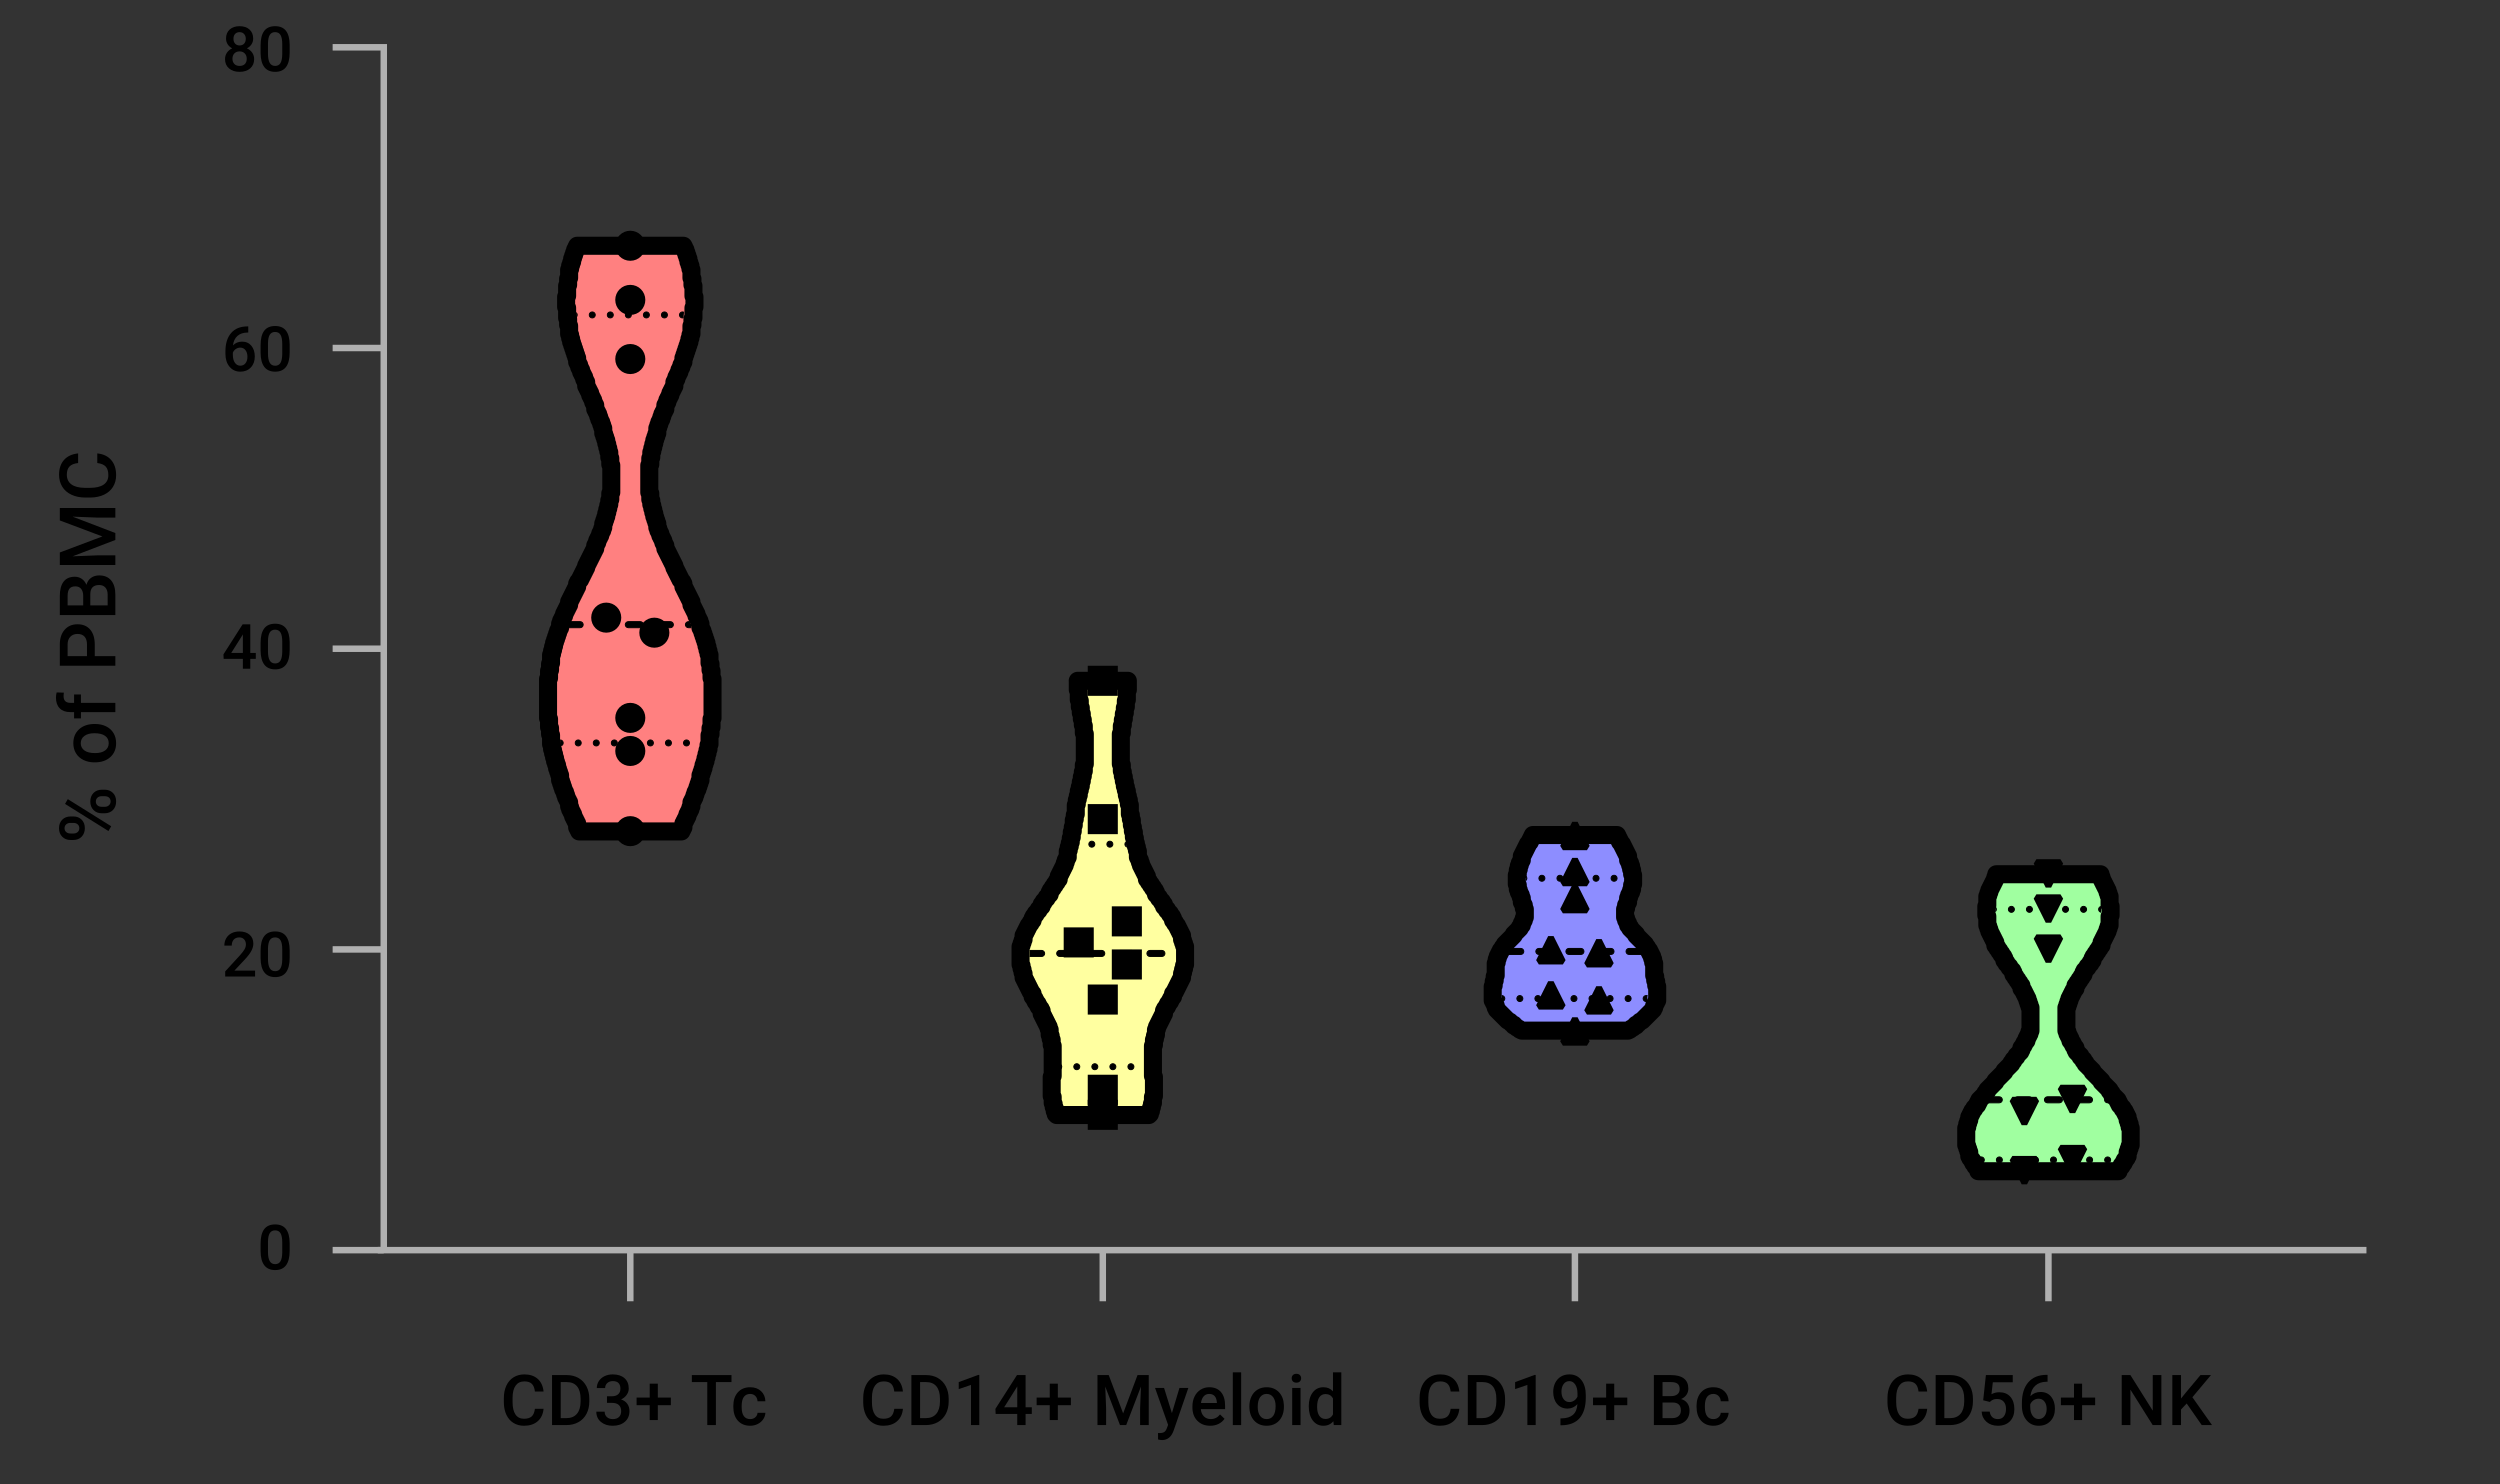 <svg viewBox="0 0 640 380" xmlns="http://www.w3.org/2000/svg" xmlns:xlink="http://www.w3.org/1999/xlink"><rect x="0" y="0" width="640" height="380" fill="#333333" stroke="none"/><clipPath id="a"><path d="m513.362 223.809-.256.77-.257.77-1.283 2.566-.513 1.54-.257 2.566v2.566h.257v2.566h.257v.77h.256v.77h.257v.513h.256v.513h.257v.513h.257v.514h.256v.513h.257v1.026h.256l.257.257v.513h.257l.256.257v.513h.257l.256.257v.513h.257l.257.256v.514h.256v.769h.257l.256.257v.513h.257l.513.513v.514h.257l.513.513v.513h.257v.77h.256l.257.257v.513h.257l.256.256v.514h.257l.256.256v.513h.257l.257.257v1.026h.256l.257.257v.513h.256v.514h.257v.513h.257v.513h.256v.77h.257v.77h.257v.769h.256l-.256 6.159-.257.77-.513 1.026-.257.77-.257.257-.513 1.026-.256.257-.257.77-.257.513-.769.77-.257.513-.513.513-.257.513-.256.257-.257.513-1.54 1.54-.256.513-2.053 2.053-.257.513-1.796 1.796-.257.514-.256.256-.257.513-1.283 1.283-.77 1.54-.513.513-.257.514-.256.256-.77 1.54-.257 1.026-.256.77-.257 1.027v4.619h.257v.769h.256v.77h.257v1.283h.257v.513h.256l.257.257v.513h.256v.514h.257l.257.256v.513h.256l.513.514v.513h31.307v-.513l.513-.514.257-.513.256-.256.513-1.027.257-.257.257-.513.256-1.283.513-1.539.257-4.619h-.257v-1.027h-.256v-.77h-.257v-1.026h-.256v-.513h-.257v-.514h-.257v-.513l-.256-.256h-.257v-.514l-.513-.513h-.257v-.513h-.256v-.513h-.257v-.514l-1.283-1.283h-.256v-.513l-.257-.256h-.257v-.514l-1.796-1.796h-.257v-.513l-2.052-2.053h-.257v-.513l-1.54-1.54h-.256v-.513l-.257-.257h-.257v-.513l-.513-.513h-.256v-.513l-.77-.77h-.257v-.513h-.256v-.77l-.257-.257h-.257v-.513h-.256v-.513l-.257-.257h-.256v-.77h-.257v-.513h-.257v-.513h-.256v-.77h-.257v-6.159l.77-2.309 1.026-2.053.257-.257.257-1.026.256-.257.257-.513.256-.256.257-.514.257-.256.256-.513.257-.257.256-.77.257-.513.513-.513.257-.514.513-.513.257-.513.256-.257.257-.769.257-.514.256-.256.257-.513.256-.257.257-.513.257-.257.256-.513.257-.257.256-1.026 1.283-2.566.514-1.54.513-5.132h-.257v-2.566h-.256v-.77h-.257v-.77h-.257v-.513h-.256v-.513h-.257v-.513h-.256v-.514h-.257v-.513h-.257v-.77h-.256v-.77"/></clipPath><clipPath id="b"><path d="m394.71 213.802-.257.513-.77 1.54-.257.256-1.539 3.079-.257 1.284-.256.513-.257.77-.257 1.026-.256 1.283v2.566h.256v1.283h.257v.77h.257v.513h.256v.77h.257v1.283h.256v.513h.257v1.027h.257l-.257 2.309-.257.77-.256.513-.257.77-.256.257-.257.513-1.283 1.283-.257.513-2.053 2.053-.256.513-.257.257-.256.513-.257.257-.77 1.539-.256.77-.257 1.027-.257 3.336-.513 2.566v3.849h.257v.513h.256v.513h.257v.77h.257v.513h.256l2.566 2.566.513.257.514.513.513.257v.513h.513l.257.257.513.256.257.257 23.608.256v-.256l.256-.257.514-.256.256-.257h.513v-.513l.514-.257.513-.513.513-.257 2.566-2.566.257-.513.256-.77.514-1.026.256-3.849h-.256v-1.283h-.257v-1.283h-.257v-3.336h-.256v-1.027h-.257v-.77h-.257v-.513h-.256v-.513h-.257v-.513l-.256-.257h-.257v-.513l-.257-.257h-.256v-.513l-2.053-2.053h-.257v-.513l-1.283-1.283h-.256v-.513l-.257-.257h-.257v-.77h-.256v-.513h-.257v-.77h-.256v-2.309l.256-1.027.257-.513.256-1.283.257-.77.257-.513.256-.77.257-1.283.257-2.566h-.257v-1.283h-.257v-1.026h-.256v-.77h-.257v-.513h-.257v-1.284h-.256v-.513h-.257v-.513h-.256v-.513h-.257v-.513h-.257v-.514h-.256v-.513l-.257-.256h-.256v-.514h-.257v-.513h-.257v-.77l-.256-.256"/></clipPath><clipPath id="c"><path d="m278.206 174.284v2.566h.257v2.566h.257v1.796h.256v1.54h.257v1.54h.257v1.539h.256v2.053h.257l-.257 7.955-.256 1.796-.77 3.849-.257 1.027-.257 1.283-.256 1.026-.257 1.283-.256 2.566-.257 1.284-.257 1.796-.256 1.283-.257 1.54-.256 1.283-.514 2.052-.256 1.797-.257.513-.513 1.54-1.283 2.566-.257 1.026-.256.257-.257.513-.257.257-.256.513-.257.256-.256.514-.257.256-.257.513-.256.77-.513.513-.257.514-.513.513-.257.513-.256.257-.257.77-.513.513-.257.513-.513.513-.257.513-.256.257-.257.513-.257.77-.256.257-.257.513-.256.256-1.283 2.567-.257 1.283-.513 1.539v4.876h.256v1.026h.257v1.027h.257v1.283h.256v.513h.257v.513h.256v.513h.257v.514h.257v.513h.256v.513h.257v.513h.256l.257.257v1.026h.257l.256.257v.513h.257v.513h.256l.257.257v.513h.257v.513h.256l.257.257v.513h.257v1.027h.256v.513h.257v.513h.256v.513h.257v.514h.257v.513h.256v.513h.257v.77h.256v1.539h.257v1.027h.257v1.54h.256l-.256 7.955v5.132h.256v1.796h.257v1.026h.256v1.027h.257v.77h19.502v-.77l.514-2.053.256-1.796.257-5.132h-.257v-7.955l.257-1.54.256-1.027.257-1.539.257-.77 1.539-3.079.257-1.027.257-.513.256-.257.513-1.026.257-.257.513-1.026.257-.257.256-1.026.257-.257 1.796-3.592.257-1.283.513-2.053.257-4.876h-.257v-.77h-.257v-.769h-.256v-1.283h-.257v-.514h-.256v-.513h-.257v-.513h-.257v-.513h-.256v-.514l-.257-.256h-.256v-.513l-.257-.257h-.257v-.77h-.256v-.513l-.257-.257h-.256v-.513l-.514-.513h-.256v-.513l-.513-.513h-.257v-.77l-.257-.257h-.256v-.513l-.514-.513h-.256v-.514l-.513-.513h-.257v-.77h-.257v-.513l-.256-.256h-.257v-.514l-.256-.256h-.257v-.513l-.257-.257h-.256v-.513l-.257-.257h-.256v-1.026h-.257v-.514h-.257v-.513h-.256v-.513h-.257v-.513h-.256v-.513h-.257v-.77h-.257v-.77h-.256v-.513h-.257v-1.797h-.257v-1.026h-.256v-1.026h-.257v-1.283h-.256v-1.54h-.257v-1.54h-.257v-1.539h-.256v-1.284h-.257v-2.566h-.256v-1.283h-.257v-1.026h-.257v-1.283h-.256v-1.027h-.257v-1.283h-.256v-1.283h-.257v-1.283h-.257v-1.796h-.256v-7.955l.256-2.053.77-4.619.257-1.796.513-5.132"/></clipPath><clipPath id="d"><path d="m150.062 62.915-.256.514-.257.513-.77 2.309-.256 1.027-.257.77-.256 1.026-.257 2.309-.257 1.797-.256 2.822v2.823h.256v2.823h.257v1.796h.257v2.31h.256v1.026h.257v1.026h.256v.77h.257v.77h.257v.77h.256v.77h.257v.77h.256v1.283h.257v.513h.257v.77h.256v.513h.257v.77h.256v.513h.257v.513h.257v.77h.256v.513h.257v1.283h.257v.513h.256v.514h.257v.513h.256v.77h.257v.513h.257v.513h.256v.77h.257v.513h.256v1.283h.257v.513h.257v.514h.256v.77h.257v.769h.256v.514h.257v.769h.257v.77h.256v1.54h.257v.77h.256v.77h.257v1.026h.257v1.026h.256v1.027h.257v1.54h.257v1.796h.256l-.256 7.185-.257 1.796-.257 1.283-.77 3.079-.513 1.54-.256 1.283-.257.77-.257.513-.256.77-.513 1.026-.257.77-.257.514-.256 1.026-2.053 4.106-.257.77-1.539 3.079-.257.256-.257.514-.256 1.026-1.796 3.593-.257 1.026-1.027 2.053-.256.77-.513 1.026-.257.77-.257 1.283-.256.513-1.027 3.08-.769 3.079-.257 2.309-.257 1.797-.256 2.053v10.264h.256v2.309h.257v1.797h.257v2.566h.256v1.283h.257v1.026h.256v1.027h.257v1.026h.257v.77h.256v1.026h.257v.77h.256v.77h.257v1.54h.257v.77h.256v.769h.257v.77h.256v.513h.257v.77h.257v.77h.256v.513h.257v.514h.257v1.283h.256v.769h.257v.514h.256v.513h.257v.77h.257v.513h.256v.513h.257v.513h.256v1.283h.257v.514h.257l21.555.256v-.256l.256-.514.257-1.283.77-1.539.257-.77.513-1.027.256-.769.257-1.283.513-1.027.513-1.54.257-.513.77-2.309.256-1.54.514-1.54.256-1.026.257-.77.77-3.079.256-1.283.257-2.566.257-1.797.256-2.309.257-10.264h-.257v-2.053h-.256v-1.797h-.257v-2.309h-.257v-1.026h-.256v-1.027h-.257v-1.026h-.257v-.77h-.256v-.77h-.257v-.77h-.256v-.77h-.257v-.513h-.257v-1.283h-.256v-.77h-.257v-.513h-.256v-.513h-.257v-.77h-.257v-.513h-.256v-.513h-.257v-.514h-.256v-.513h-.257v-1.026h-.257v-.514h-.256v-.513h-.257v-.513h-.256v-.513h-.257v-.513h-.257v-.514h-.256v-.513h-.257v-1.026h-.257v-.514l-.256-.256h-.257v-.513h-.256v-.514h-.257v-.513h-.257v-.513h-.256v-.513h-.257v-.513h-.256v-.77h-.257v-.513h-.257v-.514h-.256v-.513h-.257v-.513h-.256v-.513h-.257v-.514h-.257v-.513h-.256v-.513h-.257v-1.026h-.257v-.514h-.256v-.77h-.257v-.513h-.256v-.513h-.257v-.77h-.257v-.513h-.256v-.77h-.257v-1.283h-.256v-.77h-.257v-.77h-.257v-1.026h-.256v-1.026h-.257v-1.027h-.256v-1.283h-.257v-1.796h-.257v-7.185l.257-1.796.257-1.54.769-3.079.514-1.54.256-1.54.513-1.539.257-.514.513-1.539.513-1.027.257-1.283.257-.513.256-.77.514-1.026.256-.77.77-1.54.257-1.283.256-.513.257-.77.513-1.026.257-.77.256-.513.257-.77.256-.513.257-1.283 1.283-3.85.513-2.052.257-2.31.257-1.796.513-5.646h-.257v-2.822h-.256v-1.797h-.257v-2.309h-.257v-1.026h-.256v-.77h-.257v-1.027h-.256v-.77h-.257v-.769h-.257v-.77h-.256v-.77l-.257-.257"/></clipPath><path d="m148.266 212.775v-.256l-.256-.257v-.257l-.257-.256v-1.027l-.257-.256v-.257l-.256-.256v-.257l-.257-.257v-.256l-.257-.257v-.513l-.256-.257v-.256l-.257-.257v-.257l-.256-.256v-.513l-.257-.257v-1.026l-.257-.257v-.257l-.256-.256v-.257l-.257-.256v-.514l-.256-.256v-.514l-.257-.256v-.257l-.257-.256v-.514l-.256-.256v-.513l-.257-.257v-.513l-.256-.257v-1.283l-.257-.257v-.513l-.257-.256v-.514l-.256-.256v-.77l-.257-.257v-.513l-.256-.256v-.77l-.257-.257v-.77l-.257-.256v-.77l-.256-.257v-1.026l-.257-.257v-2.309l-.257-.257v-1.54l-.256-.256v-2.053l-.257-.257v-10.007l.257-.257v-1.796l.256-.257v-1.54l.257-.256v-2.053l.257-.257v-.769l.256-.257v-.77l.257-.256v-.77l.257-.257v-.513l.256-.257v-.513l.257-.257v-.513l.256-.256v-.514l.257-.256v-.257l.257-.256v-1.027l.256-.257v-.513l.257-.256v-.257l.256-.257v-.256l.257-.257v-.513l.257-.257v-.256l.256-.257v-.256l.257-.257v-.257l.256-.256v-.257l.257-.256v-.77l.257-.257v-.257l.256-.256v-.257l.257-.256v-.257l.256-.257v-.256l.257-.257v-.256l.257-.257v-.257l.256-.256v-.257l.257-.256v-.77l.257-.257v-.257l.256-.256.257-.257v-.256l.256-.257v-.257l.257-.256v-.257l.257-.256v-.257l.256-.257v-.256l.257-.257v-.256l.256-.257v-.513l.257-.257v-.256l.257-.257v-.257l.256-.256v-.257l.257-.257v-.256l.256-.257v-.256l.257-.257v-.257l.257-.256v-.257l.256-.256v-.257l.257-.257v-.769l.257-.257v-.257l.256-.256v-.514l.257-.256v-.257l.256-.256v-.257l.257-.257v-.513l.257-.256v-.257l.256-.257v-.513l.257-.256v-1.027l.256-.256v-.514l.257-.256v-.514l.257-.256v-.77l.256-.257v-.769l.257-.257v-.77l.256-.256v-1.027l.257-.256v-1.54l.257-.257v-6.928l-.257-.257v-1.539l-.257-.257v-1.283l-.256-.257v-.77l-.257-.256v-.77l-.256-.257v-.769l-.257-.257v-.513l-.257-.257v-.513l-.256-.257v-1.283l-.257-.256v-.514l-.256-.256v-.513l-.257-.257v-.257l-.257-.256v-.513l-.256-.257v-.513l-.257-.257v-.257l-.256-.256v-.257l-.257-.256v-1.027l-.257-.256v-.257l-.256-.257v-.513l-.257-.256v-.257l-.257-.257v-.256l-.256-.257v-.513l-.257-.257v-.256l-.256-.257v-.257l-.257-.256v-.257l-.257-.256v-1.027l-.256-.256v-.257l-.257-.257v-.513l-.256-.256v-.257l-.257-.257v-.256l-.257-.257v-.513l-.256-.257v-.256l-.257-.257v-.513l-.256-.257v-.256l-.257-.257v-1.026l-.257-.257v-.513l-.256-.257v-.513l-.257-.257v-.513l-.257-.256v-.514l-.256-.256v-.514l-.257-.256v-.77l-.256-.257v-.769l-.257-.257v-2.053l-.257-.257v-1.539l-.256-.257v-2.566l-.257-.257v-2.566l.257-.256v-2.566l.256-.257v-1.54l.257-.256v-2.053l.257-.257v-.769l.256-.257v-.513l.257-.257v-.77l.256-.256v-.514l.257-.256v-.513l.257-.257v-.513l.256-.257v-.256l.257-.514h27.201l.256.514v.256l.257.257v.513l.256.257v.513l.257.256v.514l.257.256v.77l.256.257v.513l.257.257v.769l.256.257v2.053l.257.256v1.54l.257.257v2.566l.256.256v2.566l-.256.257v2.566l-.257.257v1.539l-.257.257v2.053l-.256.257v.769l-.257.257v.77l-.256.256v.514l-.257.256v.514l-.257.256v.513l-.256.257v.513l-.257.257v.513l-.256.257v1.026l-.257.257v.256l-.257.257v.513l-.256.257v.256l-.257.257v.513l-.256.257v.256l-.257.257v.257l-.257.256v.513l-.256.257v.257l-.257.256v1.027l-.257.256v.257l-.256.256v.257l-.257.257v.256l-.256.257v.513l-.257.257v.256l-.257.257v.257l-.256.256v.513l-.257.257v.257l-.256.256v1.027l-.257.256v.257l-.257.256v.257l-.256.257v.513l-.257.257v.513l-.256.256v.257l-.257.257v.513l-.257.256v.514l-.256.256v1.283l-.257.257v.513l-.257.257v.513l-.256.257v.769l-.257.257v.77l-.256.256v.77l-.257.257v1.283l-.257.257v1.539l-.256.257v6.928l.256.257v1.54l.257.256v1.027l.257.256v.77l.256.257v.769l.257.257v.77l.256.256v.514l.257.256v.514l.257.256v1.027l.256.256v.513l.257.257v.257l.257.256v.513l.256.257v.257l.257.256v.257l.256.256v.514l.257.256v.257l.257.257v.769l.256.257v.257l.257.256v.257l.256.256v.257l.257.257v.256l.257.257v.256l.256.257v.257l.257.256v.257l.256.257v.256l.257.257v.513l.257.257v.256l.256.257v.256l.257.257v.257l.257.256v.257l.256.256v.257l.257.257v.256l.256.257.257.256v.257l.257.257v.77l.256.256v.257l.257.256v.257l.256.257v.256l.257.257v.256l.257.257v.257l.256.256v.257l.257.256v.257l.256.257v.77l.257.256v.257l.257.256v.257l.256.257v.256l.257.257v.256l.256.257v.513l.257.257v.256l.257.257v.257l.256.256v.513l.257.257v1.027l.257.256v.257l.256.256v.514l.257.256v.513l.256.257v.513l.257.257v.513l.257.257v.77l.256.256v.77l.257.257v.769l.256.257v2.053l.257.256v1.54l.257.257v1.796l.256.257v10.007l-.256.257v2.053l-.257.256v1.54l-.257.257v2.309l-.256.257v1.026l-.257.257v.77l-.256.256v.77l-.257.257v.77l-.257.256v.513l-.256.257v.77l-.257.256v.514l-.256.256v.513l-.257.257v1.283l-.257.257v.513l-.256.257v.513l-.257.256v.514l-.257.256v.257l-.256.256v.514l-.257.256v.514l-.256.256v.257l-.257.256v.257l-.257.257v1.026l-.256.257v.513l-.257.256v.257l-.256.257v.256l-.257.257v.513l-.257.257v.256l-.256.257v.257l-.257.256v.257l-.256.256v1.027l-.257.256v.257l-.257.257v.256z" fill="#ff8080" fill-rule="evenodd"/><path d="m270.508 285.396-.256-.257v-.513l-.257-.257v-.77l-.257-.256v-.77l-.256-.257v-1.539l-.257-.257v-4.875l.257-.257v-7.698l-.257-.257v-1.283l-.256-.257v-.77l-.257-.256v-1.283l-.257-.257v-.513l-.256-.257v-.256l-.257-.257v-.256l-.257-.257v-.257l-.256-.256v-.257l-.257-.256v-.257l-.256-.257v-.256l-.257-.257v-.77l-.257-.256v-.257l-.256-.257-.257-.256v-.257l-.256-.256v-.257l-.257-.257-.257-.256v-.257l-.256-.256v-.257l-.257-.257-.256-.256v-.77l-.257-.257-.257-.256v-.257l-.256-.257v-.256l-.257-.257v-.256l-.256-.257v-.257l-.257-.256v-.257l-.257-.256v-.257l-.256-.257v-.256l-.257-.257v-1.026l-.257-.257v-.77l-.256-.256v-.77l-.257-.257v-4.619l.257-.256v-.514l.256-.256v-.513l.257-.257v-1.026l.257-.257v-.257l.256-.256v-.257l.257-.257v-.256l.257-.257v-.256l.256-.257v-.257l.257-.256.256-.257v-.256l.257-.257.257-.257v-.513l.256-.256v-.257l.257-.257.256-.256v-.257l.257-.256.257-.257.256-.257v-.256l.257-.257.256-.256.257-.257v-.513l.257-.257.256-.256v-.257l.257-.257.256-.256.257-.257v-.257l.257-.256.256-.257.257-.256v-.514l.257-.256v-.257l.256-.256.257-.257v-.257l.256-.256.257-.257v-.256l.257-.257.256-.257v-.256l.257-.257.256-.257v-.769l.257-.257v-.257l.257-.256v-.257l.256-.256v-.257l.257-.257v-.256l.256-.257v-.256l.257-.257v-.513l.257-.257v-.513l.256-.257v-.256l.257-.257v-1.54l.256-.256v-.77l.257-.257v-.769l.257-.257v-1.026l.256-.257v-1.283l.257-.257v-1.026l.257-.513v-1.283l.256-.257v-1.027l.257-.256v-2.31l.256-.256v-1.027l.257-.256v-.77l.257-.257v-1.026l.256-.257v-.77l.257-.256v-1.027l.256-.256v-1.027l.257-.256v-1.027l.257-.256v-1.54l.256-.257v-7.698l-.256-.256v-1.797l-.257-.256v-1.283l-.257-.257v-1.283l-.256-.257v-1.283l-.257-.256v-1.54l-.256-.257v-2.309l-.257-.257v-2.309h12.83v2.309l-.256.257v2.309l-.257.257v1.54l-.256.256v1.283l-.257.257v1.283l-.257.257v1.283l-.256.256v1.797l-.257.256v7.698l.257.257v1.54l.256.256v1.027l.257.256v1.027l.257.256v1.027l.256.256v.77l.257.257v1.026l.256.257v.77l.257.256v1.027l.257.256v2.31l.256.256v1.027l.257.257v1.283l.257.513v1.026l.256.257v1.283l.257.257v1.026l.256.257v.769l.257.257v.77l.257.256v1.54l.256.257v.256l.257.257v.513l.256.257v.513l.257.257v.256l.257.257v.256l.256.257v.257l.257.256v.257l.256.256v.257l.257.257v.769l.257.257.256.257v.256l.257.257.256.257v.256l.257.257.257.256v.257l.256.257.257.256v.257l.257.256v.514l.256.256.257.257.256.256v.257l.257.257.257.256.256.257v.257l.257.256.256.257v.513l.257.257.257.256.256.257v.256l.257.257.256.257.257.256v.257l.257.256.256.257v.257l.257.256v.513l.256.257.257.257v.256l.257.257.256.256v.257l.257.257v.256l.257.257v.256l.256.257v.257l.257.256v.257l.256.257v1.026l.257.257v.513l.257.256v.514l.256.256v4.619l-.256.257v.77l-.257.256v.77l-.257.257v1.026l-.256.257v.256l-.257.257v.257l-.256.256v.257l-.257.256v.257l-.257.257v.256l-.256.257v.256l-.257.257v.257l-.257.256-.256.257v.77l-.257.256-.256.257v.257l-.257.256v.257l-.257.256-.256.257v.257l-.257.256v.257l-.256.256-.257.257v.257l-.257.256v.77l-.256.257v.256l-.257.257v.257l-.256.256v.257l-.257.256v.257l-.257.257v.256l-.256.257v.256l-.257.257v.513l-.256.257v1.283l-.257.256v.77l-.257.257v1.283l-.256.257v7.698l.256.257v4.875l-.256.257v1.539l-.257.257v.77l-.257.256v.77l-.256.257v.513l-.257.257z" fill="#ffffa0" fill-rule="evenodd"/><path d="m389.577 263.84-.513-.256-.257-.257-.513-.256-.256-.257-.514-.257v-.256l-.513-.257-.256-.256-.257-.257-.513-.257-.257-.256-.256-.257-.257-.256-.257-.257-.256-.257-.257-.256-.256-.257-.257-.257-.257-.256-.256-.257-.257-.256v-.257l-.257-.257v-.513l-.256-.256v-.257l-.257-.257v-.256l-.256-.257v-3.592l.256-.257v-1.026l.257-.257v-1.026l.256-.257v-3.079l.257-.257v-.77l.257-.256v-.514l.256-.256v-.257l.257-.256v-.257l.257-.257v-.256l.256-.257.257-.257v-.256l.256-.257.257-.256v-.257l.257-.257.256-.256.257-.257.256-.256.257-.257.257-.257.256-.256.257-.257.256-.256v-.257l.257-.257.257-.256.256-.257.257-.257.256-.256.257-.257v-.256l.257-.257.256-.257v-.513l.257-.256v-.257l.257-.257v-.513l.256-.256v-2.053l-.256-.257v-.77l-.257-.256v-.257l-.257-.256v-1.027l-.256-.257v-.513l-.257-.256v-.257l-.257-.257v-.513l-.256-.256v-1.027l-.257-.256v-2.31l.257-.257v-1.026l.256-.257v-.769l.257-.257v-.513l.257-.257v-.256l.256-.257v-1.027l.257-.256v-.257l.257-.256v-.257l.256-.257v-.256l.257-.257v-.256l.256-.257v-.257l.257-.256v-.257l.257-.256.256-.257v-.257l.257-.256v-.257l.256-.256v-.257l.257-.513h21.555l.257.513v.257l.256.256v.257l.257.256v.257l.257.257.256.256v.257l.257.256v.257l.257.257v.256l.256.257v.256l.257.257v.257l.256.256v.257l.257.256v1.027l.257.257v.256l.256.257v.513l.257.257v.769l.256.257v1.026l.257.257v2.31l-.257.256v1.027l-.256.256v.513l-.257.257v.257l-.256.256v.513l-.257.257v1.027l-.257.256v.257l-.256.256v.77l-.257.257v2.053l.257.256v.513l.256.257v.257l.257.256v.513l.257.257.256.257v.256l.257.257.256.256.257.257.257.257.256.256.257.257v.257l.256.256.257.257.257.256.256.257.257.257.256.256.257.257.257.256.256.257v.257l.257.256.257.257v.256l.256.257.257.257v.256l.256.257v.257l.257.256v.257l.257.256v.514l.256.256v.77l.257.257v3.079l.256.257v1.026l.257.257v1.026l.257.257v3.592l-.257.257v.256l-.257.257v.257l-.256.256v.513l-.257.257v.257l-.256.256-.257.257-.257.256-.256.257-.257.257-.256.256-.257.257-.257.257-.256.256-.257.257-.257.256-.513.257-.256.257-.257.256-.513.257v.256l-.513.257-.257.257-.513.256-.257.257-.513.256z" fill="#8d8dff" fill-rule="evenodd"/><path d="m506.434 299.766v-.513l-.257-.257-.256-.257-.257-.256v-.257l-.256-.256-.257-.257v-.257l-.257-.256v-.257l-.256-.257-.257-.256v-.257l-.257-.256v-1.027l-.256-.256v-.514l-.257-.256v-.513l-.256-.257v-4.362l.256-.257v-.77l.257-.256v-.514l.256-.256v-.77l.257-.257v-.256l.257-.257v-.257l.256-.256v-.257l.257-.256.257-.257v-.257l.256-.256.257-.257.256-.256v-.257l.257-.257v-.256l.257-.257v-.257l.256-.256.257-.257.256-.256.257-.257.257-.257.256-.256v-.257l.257-.256.256-.257v-.257l.257-.256.257-.257.256-.256.257-.257.256-.257.257-.256.257-.257.256-.256v-.257l.257-.257.257-.256.256-.257.257-.256.256-.257.257-.257.257-.256.256-.257.257-.257v-.256l.256-.257.257-.256.257-.257.256-.257.257-.256.256-.257.257-.256v-.257l.257-.257.256-.256v-.257l.257-.256.256-.257.257-.257v-.256l.257-.257.256-.257.257-.256.257-.257v-.256l.256-.257v-.513l.257-.257.256-.256v-.257l.257-.257v-.256l.257-.257.256-.256v-.514l.257-.256v-.257l.256-.257v-.256l.257-.257v-.513l.257-.257v-5.902l-.257-.256v-.513l-.257-.257v-.513l-.256-.257v-.513l-.257-.257v-.256l-.256-.257v-.256l-.257-.257v-.257l-.257-.256v-.257l-.256-.257-.257-.256v-.77l-.256-.257-.257-.256v-.257l-.257-.256-.256-.257v-.257l-.257-.256-.257-.257v-.256l-.256-.257-.257-.257v-.513l-.256-.256v-.257l-.257-.257-.257-.256-.256-.257v-.257l-.257-.256-.256-.257-.257-.256v-.257l-.257-.257-.256-.256v-.513l-.257-.257v-.257l-.256-.256-.257-.257v-.256l-.257-.257-.256-.257v-.256l-.257-.257-.256-.257v-.256l-.257-.257-.257-.256v-.77l-.256-.257v-.256l-.257-.257v-.257l-.257-.256v-.257l-.256-.256v-.257l-.257-.257v-.256l-.256-.257v-.513l-.257-.257v-.513l-.257-.257v-2.309l-.256-.257v-2.309l.256-.257v-2.309l.257-.257v-.513l.257-.257v-.513l.256-.256v-.257l.257-.257v-.256l.256-.257v-.256l.257-.257v-.257l.257-.256v-.257l.256-.257v-.513l.257-.256v-.514h26.687v.514l.257.256v.513l.257.257v.257l.256.256v.257l.257.257v.256l.256.257v.256l.257.257v.257l.257.256v.513l.256.257v.513l.257.257v2.309l.256.257v2.309l-.256.257v2.309l-.257.257v.513l-.256.257v.513l-.257.257v.256l-.257.257v.257l-.256.256v.257l-.257.256v.257l-.256.257v.256l-.257.257v.77l-.257.256-.256.257v.256l-.257.257-.257.257v.256l-.256.257-.257.257v.256l-.256.257-.257.256v.257l-.257.257v.513l-.256.256-.257.257v.257l-.256.256-.257.257-.257.256v.257l-.256.257-.257.256-.256.257v.257l-.257.256v.513l-.257.257-.256.257v.256l-.257.257-.256.256v.257l-.257.257-.257.256v.257l-.256.256-.257.257v.77l-.257.256-.256.257v.257l-.257.256v.257l-.256.257v.256l-.257.257v.256l-.257.257v.513l-.256.257v.513l-.257.257v.513l-.256.256v5.902l.256.257v.513l.257.257v.256l.256.257v.257l.257.256v.514l.257.256.256.257v.256l.257.257v.257l.256.256.257.257v.513l.257.257v.256l.256.257.257.256.257.257.256.257v.256l.257.257.256.257.257.256v.257l.257.256.256.257v.257l.257.256.256.257.257.256.257.257.256.257.257.256.256.257v.256l.257.257.257.257.256.256.257.257.256.257.257.256.257.257.256.256.257.257v.257l.257.256.256.257.257.256.256.257.257.257.257.256.256.257.257.256v.257l.256.257.257.256v.257l.257.256.256.257.257.257.256.256.257.257.257.256v.257l.256.257v.256l.257.257v.257l.256.256.257.257.257.256v.257l.256.257.257.256v.257l.257.256v.257l.256.257v.256l.257.257v.77l.256.256v.514l.257.256v.77l.257.257v4.362l-.257.257v.513l-.257.256v.514l-.256.256v1.027l-.257.256v.257l-.256.256-.257.257v.257l-.257.256v.257l-.256.257-.257.256v.257l-.257.256-.256.257-.257.257v.513h-35.668" fill="#a0ffa0" fill-rule="evenodd"/><g fill="none" stroke="#b0b0b0" stroke-miterlimit="10" stroke-width="1.66"><path d="m96.704 320.038h509.106"/><path d="m161.353 333.125v-13.087"/><path d="m282.312 333.125v-13.087"/><path d="m403.178 333.125v-13.087"/><path d="m524.397 333.125v-13.087"/></g><path d="m74.156 320.194c0 1.636-.306 2.869-.918 3.699-.612.831-1.543 1.246-2.793 1.246-1.229 0-2.155-.405-2.777-1.215-.623-.81-.941-2.009-.957-3.598v-1.969c0-1.635.306-2.862.918-3.68.612-.817 1.545-1.227 2.801-1.227 1.245 0 2.173.398 2.785 1.195s.926 1.99.941 3.578v1.969zm-1.898-2.125c0-1.067-.146-1.85-.438-2.348-.292-.497-.755-.746-1.391-.746-.62 0-1.076.236-1.367.707-.292.472-.445 1.207-.461 2.207v2.578c0 1.062.148 1.854.445 2.375s.763.781 1.398.781c.609 0 1.06-.241 1.352-.723.292-.481.445-1.235.461-2.262v-2.57z"/><path d="m65.297 249.984h-7.648v-1.305l3.789-4.133c.547-.609.936-1.118 1.168-1.527.231-.409.348-.819.348-1.23 0-.542-.152-.979-.457-1.312s-.715-.5-1.23-.5c-.615 0-1.091.188-1.43.562-.339.375-.508.888-.508 1.539h-1.898c0-.692.157-1.316.473-1.871.315-.555.766-.985 1.352-1.293.586-.307 1.262-.461 2.027-.461 1.104 0 1.975.277 2.613.832s.957 1.322.957 2.301c0 .568-.16 1.163-.48 1.785-.32.623-.845 1.33-1.574 2.121l-2.781 2.977h5.281v1.516z"/><path d="m74.156 245.194c0 1.636-.306 2.869-.918 3.699-.612.831-1.543 1.246-2.793 1.246-1.229 0-2.155-.405-2.777-1.215-.623-.81-.941-2.009-.957-3.598v-1.969c0-1.635.306-2.862.918-3.68.612-.817 1.545-1.227 2.801-1.227 1.245 0 2.173.398 2.785 1.195s.926 1.99.941 3.578v1.969zm-1.898-2.125c0-1.067-.146-1.85-.438-2.348-.292-.497-.755-.746-1.391-.746-.62 0-1.076.236-1.367.707-.292.472-.445 1.207-.461 2.207v2.578c0 1.062.148 1.854.445 2.375s.763.781 1.398.781c.609 0 1.06-.241 1.352-.723.292-.481.445-1.235.461-2.262v-2.57z"/><path d="m64.07 167.15h1.414v1.523h-1.414v2.531h-1.898v-2.531h-4.914l-.055-1.156 4.906-7.688h1.961v7.32zm-4.875 0h2.977v-4.75l-.141.25z"/><path d="m74.156 166.415c0 1.636-.306 2.869-.918 3.699-.612.831-1.543 1.246-2.793 1.246-1.229 0-2.155-.405-2.777-1.215-.623-.81-.941-2.009-.957-3.598v-1.969c0-1.635.306-2.862.918-3.68.612-.817 1.545-1.227 2.801-1.227 1.245 0 2.173.398 2.785 1.195s.926 1.99.941 3.578v1.969zm-1.898-2.125c0-1.067-.146-1.85-.438-2.348-.292-.497-.755-.746-1.391-.746-.62 0-1.076.236-1.367.707-.292.472-.445 1.207-.461 2.207v2.578c0 1.062.148 1.854.445 2.375s.763.781 1.398.781c.609 0 1.06-.241 1.352-.723.292-.481.445-1.235.461-2.262v-2.57z"/><path d="m63.555 83.562v1.57h-.234c-1.062.016-1.912.308-2.547.875-.636.568-1.013 1.373-1.133 2.414.609-.641 1.388-.961 2.336-.961 1.005 0 1.798.354 2.379 1.062s.871 1.623.871 2.742c0 1.156-.34 2.093-1.02 2.809s-1.572 1.074-2.676 1.074c-1.136 0-2.056-.419-2.762-1.258-.706-.838-1.059-1.938-1.059-3.297v-.648c0-1.995.485-3.557 1.457-4.688.971-1.13 2.368-1.695 4.191-1.695h.195zm-2.039 5.429c-.417 0-.798.117-1.145.352-.347.234-.601.547-.762.938v.578c0 .844.177 1.515.531 2.012.354.498.812.746 1.375.746s1.008-.211 1.336-.633.492-.977.492-1.664-.167-1.247-.5-1.68c-.333-.432-.776-.648-1.328-.648z"/><path d="m74.156 90.202c0 1.636-.306 2.869-.918 3.699-.612.831-1.543 1.246-2.793 1.246-1.229 0-2.155-.405-2.777-1.215-.623-.81-.941-2.009-.957-3.598v-1.969c0-1.635.306-2.862.918-3.68.612-.817 1.545-1.227 2.801-1.227 1.245 0 2.173.398 2.785 1.195s.926 1.99.941 3.578v1.969zm-1.898-2.125c0-1.067-.146-1.85-.438-2.348-.292-.497-.755-.746-1.391-.746-.62 0-1.076.236-1.367.707-.292.472-.445 1.207-.461 2.207v2.578c0 1.062.148 1.854.445 2.375s.763.781 1.398.781c.609 0 1.06-.241 1.352-.723.292-.481.445-1.235.461-2.262v-2.57z"/><path d="m64.812 9.861c0 .558-.144 1.054-.43 1.488-.287.435-.677.777-1.172 1.027.594.276 1.051.654 1.371 1.133s.48 1.021.48 1.625c0 1-.339 1.793-1.016 2.379s-1.578.879-2.703.879-2.035-.294-2.715-.883c-.68-.588-1.02-1.38-1.02-2.375 0-.609.161-1.156.484-1.641.323-.484.776-.856 1.359-1.117-.49-.25-.876-.592-1.16-1.027s-.426-.931-.426-1.488c0-.969.312-1.737.938-2.305.625-.567 1.469-.852 2.531-.852s1.914.284 2.539.852.938 1.336.938 2.305zm-1.648 5.18c0-.562-.168-1.017-.504-1.363s-.78-.52-1.332-.52-.994.172-1.324.516c-.331.344-.496.8-.496 1.367 0 .558.163 1.003.488 1.336s.774.5 1.348.5 1.02-.161 1.34-.484.48-.773.48-1.352zm-.242-5.109c0-.495-.144-.902-.43-1.223-.287-.32-.672-.48-1.156-.48s-.867.152-1.148.457-.422.72-.422 1.246c0 .521.142.935.426 1.242.284.308.668.461 1.152.461s.868-.153 1.152-.461c.284-.307.426-.721.426-1.242z"/><path d="m74.156 13.447c0 1.636-.306 2.869-.918 3.699-.612.831-1.543 1.246-2.793 1.246-1.229 0-2.155-.405-2.777-1.215-.623-.81-.941-2.009-.957-3.598v-1.969c0-1.635.306-2.862.918-3.68.612-.817 1.545-1.227 2.801-1.227 1.245 0 2.173.398 2.785 1.195s.926 1.99.941 3.578v1.969zm-1.898-2.125c0-1.067-.146-1.85-.438-2.348-.292-.497-.755-.746-1.391-.746-.62 0-1.076.236-1.367.707-.292.472-.445 1.207-.461 2.207v2.578c0 1.062.148 1.854.445 2.375s.763.781 1.398.781c.609 0 1.06-.241 1.352-.723.292-.481.445-1.235.461-2.262v-2.57z"/><path d="m98.244 320.038v-308.758m0 308.758h-13.087m13.087-76.983h-13.087m13.087-76.983h-13.087m13.087-76.982h-13.087m13.087-76.983h-13.087" fill="none" stroke="#b0b0b0" stroke-miterlimit="10" stroke-width="1.66"/><path d="m511.053 223.809h26.687v.513l.257.257v.513l.257.257v.257l.257.257v.257l.257.257v.257l.257.257v.257l.257.257v.257l.257.257v.513l.257.257v.513l.257.257v2.309l.257.257v2.309l-.257.257v2.31l-.257.257v.513l-.257.257v.513l-.257.257v.257l-.257.257v.257l-.257.257v.257l-.257.257v.257l-.257.257v.257l-.257.257v.77l-.257.257-.257.257v.257l-.257.257-.257.257v.257l-.257.257-.257.257v.257l-.257.257-.257.257v.257l-.257.257v.513l-.257.257-.257.257v.257l-.257.257-.257.257-.257.257v.257l-.257.257-.257.257-.257.257v.257l-.257.257v.513l-.257.257-.257.257v.257l-.257.257-.257.257v.257l-.257.257-.257.257v.257l-.257.257-.257.257v.77l-.257.257-.257.257v.257l-.257.257v.257l-.257.257v.257l-.257.257v.257l-.257.257v.513l-.257.257v.513l-.257.257v.513l-.257.257v5.902l.257.257v.513l.257.257v.257l.257.257v.257l.257.257v.513l.257.257.257.257v.257l.257.257v.257l.257.257.257.257v.513l.257.257v.257l.257.257.257.257.257.257.257.257v.257l.257.257.257.257.257.257v.257l.257.257.257.257v.257l.257.257.257.257.257.257.257.257.257.257.257.257.257.257v.257l.257.257.257.257.257.257.257.257.257.257.257.257.257.257.257.257.257.257v.257l.257.257.257.257.257.257.257.257.257.257.257.257.257.257.257.257v.257l.257.257.257.257v.257l.257.257.257.257.257.257.257.257.257.257.257.257v.257l.257.257v.257l.257.257v.257l.257.257.257.257.257.257v.257l.257.257.257.257v.257l.257.257v.257l.257.257v.257l.257.257v.77l.257.257v.513l.257.257v.77l.257.257v4.362l-.257.257v.513l-.257.257v.513l-.257.257v1.026l-.257.257v.257l-.257.257-.257.257v.257l-.257.257v.257l-.257.257-.257.257v.257l-.257.257-.257.257-.257.257v.513h-35.925v-.513l-.257-.257-.257-.257-.257-.257v-.257l-.257-.257-.257-.257v-.257l-.257-.257v-.257l-.257-.257-.257-.257v-.257l-.257-.257v-1.026l-.257-.257v-.513l-.257-.257v-.513l-.257-.257v-4.362l.257-.257v-.77l.257-.257v-.513l.257-.257v-.77l.257-.257v-.257l.257-.257v-.257l.257-.257v-.257l.257-.257.257-.257v-.257l.257-.257.257-.257.257-.257v-.257l.257-.257v-.257l.257-.257v-.257l.257-.257.257-.257.257-.257.257-.257.257-.257.257-.257v-.257l.257-.257.257-.257v-.257l.257-.257.257-.257.257-.257.257-.257.257-.257.257-.257.257-.257.257-.257v-.257l.257-.257.257-.257.257-.257.257-.257.257-.257.257-.257.257-.257.257-.257.257-.257v-.257l.257-.257.257-.257.257-.257.257-.257.257-.257.257-.257.257-.257v-.257l.257-.257.257-.257v-.257l.257-.257.257-.257.257-.257v-.257l.257-.257.257-.257.257-.257.257-.257v-.257l.257-.257v-.513l.257-.257.257-.257v-.257l.257-.257v-.257l.257-.257.257-.257v-.513l.257-.257v-.257l.257-.257v-.257l.257-.257v-.513l.257-.257v-5.902l-.257-.257v-.513l-.257-.257v-.513l-.257-.257v-.513l-.257-.257v-.257l-.257-.257v-.257l-.257-.257v-.257l-.257-.257v-.257l-.257-.257-.257-.257v-.77l-.257-.257-.257-.257v-.257l-.257-.257-.257-.257v-.257l-.257-.257-.257-.257v-.257l-.257-.257-.257-.257v-.513l-.257-.257v-.257l-.257-.257-.257-.257-.257-.257v-.257l-.257-.257-.257-.257-.257-.257v-.257l-.257-.257-.257-.257v-.513l-.257-.257v-.257l-.257-.257-.257-.257v-.257l-.257-.257-.257-.257v-.257l-.257-.257-.257-.257v-.257l-.257-.257-.257-.257v-.77l-.257-.257v-.257l-.257-.257v-.257l-.257-.257v-.257l-.257-.257v-.257l-.257-.257v-.257l-.257-.257v-.513l-.257-.257v-.513l-.257-.257v-2.31l-.257-.257v-2.309l.257-.257v-2.309l.257-.257v-.513l.257-.257v-.513l.257-.257v-.257l.257-.257v-.257l.257-.257v-.257l.257-.257v-.257l.257-.257v-.257l.257-.257v-.513l.257-.257v-.513z" fill="none" stroke="#000" stroke-linejoin="round" stroke-width="4.619"/><g clip-path="url(#a)"><path d="m507.974 280.777h3.849c.433 0 .77.353.77.77 0 .433-.337.77-.77.77h-3.849zm8.468 0h3.079c.433 0 .77.353.77.77 0 .433-.337.77-.77.77h-3.079c-.417 0-.77-.337-.77-.77 0-.417.353-.77.77-.77zm7.698 0h3.079c.433 0 .77.353.77.77 0 .433-.337.77-.77.77h-3.079c-.417 0-.77-.337-.77-.77 0-.417.353-.77.77-.77zm7.698 0h3.079c.433 0 .77.353.77.77 0 .433-.337.77-.77.77h-3.079c-.417 0-.77-.337-.77-.77 0-.417.353-.77.77-.77zm7.699 0h1.283v1.54h-1.283c-.417 0-.77-.337-.77-.77 0-.417.353-.77.77-.77z"/><path d="m507.974 280.777h3.849c.433 0 .77.353.77.77 0 .433-.337.77-.77.77h-3.849zm8.468 0h3.079c.433 0 .77.353.77.77 0 .433-.337.77-.77.77h-3.079c-.417 0-.77-.337-.77-.77 0-.417.353-.77.77-.77zm7.698 0h3.079c.433 0 .77.353.77.77 0 .433-.337.77-.77.77h-3.079c-.417 0-.77-.337-.77-.77 0-.417.353-.77.77-.77zm7.698 0h3.079c.433 0 .77.353.77.77 0 .433-.337.77-.77.77h-3.079c-.417 0-.77-.337-.77-.77 0-.417.353-.77.77-.77zm7.699 0h1.283v1.54h-1.283c-.417 0-.77-.337-.77-.77 0-.417.353-.77.77-.77z" fill="none" stroke="#000" stroke-linejoin="bevel" stroke-width=".257"/><path d="m509.513 232.021h.785c.418 0 .771.353.771.77 0 .433-.353.77-.77.77h-.786zm5.404 0c.418 0 .771.353.771.77 0 .433-.353.77-.77.77-.432 0-.769-.337-.769-.77 0-.417.337-.77.77-.77zm4.619 0c.418 0 .771.353.771.77 0 .433-.353.77-.77.77-.432 0-.769-.337-.769-.77 0-.417.337-.77.77-.77zm4.619 0c.418 0 .771.353.771.77 0 .433-.353.77-.77.77-.432 0-.769-.337-.769-.77 0-.417.337-.77.77-.77zm4.619 0c.418 0 .771.353.771.77 0 .433-.353.77-.77.77-.432 0-.769-.337-.769-.77 0-.417.337-.77.77-.77zm4.619 0c.434 0 .771.353.771.77 0 .433-.337.77-.77.77-.432 0-.769-.337-.769-.77 0-.417.337-.77.77-.77zm4.619 0h.77v1.54h-.77c-.416 0-.769-.337-.769-.77 0-.417.353-.77.77-.77z"/><path d="m509.513 232.021h.785c.418 0 .771.353.771.77 0 .433-.353.77-.77.77h-.786zm5.404 0c.418 0 .771.353.771.77 0 .433-.353.77-.77.77-.432 0-.769-.337-.769-.77 0-.417.337-.77.77-.77zm4.619 0c.418 0 .771.353.771.77 0 .433-.353.77-.77.77-.432 0-.769-.337-.769-.77 0-.417.337-.77.77-.77zm4.619 0c.418 0 .771.353.771.77 0 .433-.353.77-.77.77-.432 0-.769-.337-.769-.77 0-.417.337-.77.77-.77zm4.619 0c.418 0 .771.353.771.77 0 .433-.353.77-.77.77-.432 0-.769-.337-.769-.77 0-.417.337-.77.77-.77zm4.619 0c.434 0 .771.353.771.77 0 .433-.337.77-.77.77-.432 0-.769-.337-.769-.77 0-.417.337-.77.77-.77zm4.619 0h.77v1.54h-.77c-.416 0-.769-.337-.769-.77 0-.417.353-.77.77-.77z" fill="none" stroke="#000" stroke-linejoin="bevel" stroke-width=".257"/><path d="m506.434 296.173h.785c.418 0 .771.353.771.77 0 .433-.353.77-.77.77h-.786zm5.404 0c.418 0 .771.353.771.77 0 .433-.353.77-.77.77-.432 0-.769-.337-.769-.77 0-.417.337-.77.77-.77zm4.619 0c.418 0 .771.353.771.77 0 .433-.353.77-.77.77-.432 0-.769-.337-.769-.77 0-.417.337-.77.77-.77zm4.619 0c.418 0 .771.353.771.77 0 .433-.353.77-.77.77-.432 0-.769-.337-.769-.77 0-.417.337-.77.77-.77zm4.619 0c.418 0 .771.353.771.77 0 .433-.353.77-.77.77-.432 0-.769-.337-.769-.77 0-.417.337-.77.77-.77zm4.619 0c.434 0 .771.353.771.77 0 .433-.337.77-.77.77-.432 0-.769-.337-.769-.77 0-.417.337-.77.77-.77zm4.619 0c.434 0 .771.353.771.77 0 .433-.337.77-.77.77-.416 0-.769-.337-.769-.77 0-.417.353-.77.77-.77zm4.619 0c.434 0 .771.353.771.77 0 .433-.337.77-.77.77-.416 0-.769-.337-.769-.77 0-.417.353-.77.77-.77z"/><path d="m506.434 296.173h.785c.418 0 .771.353.771.77 0 .433-.353.77-.77.77h-.786zm5.404 0c.418 0 .771.353.771.77 0 .433-.353.77-.77.77-.432 0-.769-.337-.769-.77 0-.417.337-.77.77-.77zm4.619 0c.418 0 .771.353.771.77 0 .433-.353.77-.77.77-.432 0-.769-.337-.769-.77 0-.417.337-.77.77-.77zm4.619 0c.418 0 .771.353.771.77 0 .433-.353.77-.77.77-.432 0-.769-.337-.769-.77 0-.417.337-.77.77-.77zm4.619 0c.418 0 .771.353.771.77 0 .433-.353.77-.77.77-.432 0-.769-.337-.769-.77 0-.417.337-.77.77-.77zm4.619 0c.434 0 .771.353.771.77 0 .433-.337.77-.77.77-.432 0-.769-.337-.769-.77 0-.417.337-.77.77-.77zm4.619 0c.434 0 .771.353.771.77 0 .433-.337.77-.77.77-.416 0-.769-.337-.769-.77 0-.417.353-.77.77-.77zm4.619 0c.434 0 .771.353.771.77 0 .433-.337.77-.77.77-.416 0-.769-.337-.769-.77 0-.417.353-.77.77-.77z" fill="none" stroke="#000" stroke-linejoin="bevel" stroke-width=".257"/></g><path d="m521.317 229.711h6.159l-3.079 6.159" fill-rule="evenodd"/><path d="m521.317 229.711h6.159l-3.079 6.159z" fill="none" stroke="#000" stroke-miterlimit="1.5" stroke-width="1.54"/><path d="m521.317 220.73h6.159l-3.079 6.159" fill-rule="evenodd"/><path d="m521.317 220.73h6.159l-3.079 6.159z" fill="none" stroke="#000" stroke-miterlimit="1.5" stroke-width="1.54"/><path d="m521.317 239.976h6.159l-3.079 6.158" fill-rule="evenodd"/><path d="m521.317 239.976h6.159l-3.079 6.158z" fill="none" stroke="#000" stroke-miterlimit="1.5" stroke-width="1.54"/><path d="m527.476 278.467h6.159l-3.08 6.159" fill-rule="evenodd"/><path d="m527.476 278.467h6.159l-3.08 6.159z" fill="none" stroke="#000" stroke-miterlimit="1.5" stroke-width="1.54"/><path d="m527.476 293.864h6.159l-3.08 6.158" fill-rule="evenodd"/><path d="m527.476 293.864h6.159l-3.08 6.158z" fill="none" stroke="#000" stroke-miterlimit="1.5" stroke-width="1.54"/><path d="m515.159 281.546h6.158l-3.079 6.159" fill-rule="evenodd"/><path d="m515.159 281.546h6.158l-3.079 6.159z" fill="none" stroke="#000" stroke-miterlimit="1.5" stroke-width="1.54"/><path d="m515.159 296.686h6.158l-3.079 6.159" fill-rule="evenodd"/><path d="m515.159 296.686h6.158l-3.079 6.159z" fill="none" stroke="#000" stroke-miterlimit="1.5" stroke-width="1.54"/><path d="m389.577 263.84-.513-.257-.257-.257-.513-.257-.257-.257-.513-.257v-.257l-.513-.257-.257-.257-.257-.257-.513-.257-.257-.257-.257-.257-.257-.257-.257-.257-.257-.257-.257-.257-.257-.257-.257-.257-.257-.257-.257-.257-.257-.257v-.257l-.257-.257v-.513l-.257-.257v-.257l-.257-.257v-.257l-.257-.257v-3.593l.257-.257v-1.026l.257-.257v-1.026l.257-.257v-3.079l.257-.257v-.77l.257-.257v-.513l.257-.257v-.257l.257-.257v-.257l.257-.257v-.257l.257-.257.257-.257v-.257l.257-.257.257-.257v-.257l.257-.257.257-.257.257-.257.257-.257.257-.257.257-.257.257-.257.257-.257.257-.257v-.257l.257-.257.257-.257.257-.257.257-.257.257-.257.257-.257v-.257l.257-.257.257-.257v-.513l.257-.257v-.257l.257-.257v-.513l.257-.257v-2.053l-.257-.257v-.77l-.257-.257v-.257l-.257-.257v-1.026l-.257-.257v-.513l-.257-.257v-.257l-.257-.257v-.513l-.257-.257v-1.026l-.257-.257v-2.309l.257-.257v-1.026l.257-.257v-.77l.257-.257v-.513l.257-.257v-.257l.257-.257v-1.026l.257-.257v-.257l.257-.257v-.257l.257-.257v-.257l.257-.257v-.257l.257-.257v-.257l.257-.257v-.257l.257-.257.257-.257v-.257l.257-.257v-.257l.257-.257v-.257l.257-.513h21.555l.257.513v.257l.257.257v.257l.257.257v.257l.257.257.257.257v.257l.257.257v.257l.257.257v.257l.257.257v.257l.257.257v.257l.257.257v.257l.257.257v1.026l.257.257v.257l.257.257v.513l.257.257v.77l.257.257v1.026l.257.257v2.309l-.257.257v1.026l-.257.257v.513l-.257.257v.257l-.257.257v.513l-.257.257v1.026l-.257.257v.257l-.257.257v.77l-.257.257v2.053l.257.257v.513l.257.257v.257l.257.257v.513l.257.257.257.257v.257l.257.257.257.257.257.257.257.257.257.257.257.257v.257l.257.257.257.257.257.257.257.257.257.257.257.257.257.257.257.257.257.257v.257l.257.257.257.257v.257l.257.257.257.257v.257l.257.257v.257l.257.257v.257l.257.257v.513l.257.257v.77l.257.257v3.079l.257.257v1.026l.257.257v1.026l.257.257v3.593l-.257.257v.257l-.257.257v.257l-.257.257v.513l-.257.257v.257l-.257.257-.257.257-.257.257-.257.257-.257.257-.257.257-.257.257-.257.257-.257.257-.257.257-.257.257-.513.257-.257.257-.257.257-.513.257v.257l-.513.257-.257.257-.513.257-.257.257-.513.257h-27.201z" fill="none" stroke="#000" stroke-linejoin="round" stroke-width="4.619"/><g clip-path="url(#b)"><path d="m385.472 242.798h3.849c.433 0 .77.353.77.77 0 .433-.337.77-.77.77h-3.849zm8.468 0h3.079c.433 0 .77.353.77.77 0 .433-.337.77-.77.77h-3.079c-.417 0-.77-.337-.77-.77 0-.417.353-.77.77-.77zm7.698 0h3.079c.433 0 .77.353.77.77 0 .433-.337.77-.77.77h-3.079c-.417 0-.77-.337-.77-.77 0-.417.353-.77.77-.77zm7.698 0h3.079c.433 0 .77.353.77.77 0 .433-.337.77-.77.77h-3.079c-.417 0-.77-.337-.77-.77 0-.417.353-.77.77-.77zm7.699 0h3.849v1.54h-3.849c-.417 0-.77-.337-.77-.77 0-.417.353-.77.77-.77z"/><path d="m385.472 242.798h3.849c.433 0 .77.353.77.77 0 .433-.337.77-.77.77h-3.849zm8.468 0h3.079c.433 0 .77.353.77.77 0 .433-.337.77-.77.77h-3.079c-.417 0-.77-.337-.77-.77 0-.417.353-.77.77-.77zm7.698 0h3.079c.433 0 .77.353.77.77 0 .433-.337.77-.77.77h-3.079c-.417 0-.77-.337-.77-.77 0-.417.353-.77.77-.77zm7.698 0h3.079c.433 0 .77.353.77.77 0 .433-.337.77-.77.77h-3.079c-.417 0-.77-.337-.77-.77 0-.417.353-.77.77-.77zm7.699 0h3.849v1.54h-3.849c-.417 0-.77-.337-.77-.77 0-.417.353-.77.77-.77z" fill="none" stroke="#000" stroke-linejoin="bevel" stroke-width=".257"/><path d="m389.321 224.066h.785c.418 0 .771.353.771.77 0 .433-.353.77-.77.77h-.786zm5.404 0c.418 0 .771.353.771.77 0 .433-.353.77-.77.77-.432 0-.769-.337-.769-.77 0-.417.337-.77.77-.77zm4.619 0c.418 0 .771.353.771.77 0 .433-.353.77-.77.77-.432 0-.769-.337-.769-.77 0-.417.337-.77.77-.77zm4.619 0c.418 0 .771.353.771.77 0 .433-.353.77-.77.77-.432 0-.769-.337-.769-.77 0-.417.337-.77.77-.77zm4.619 0c.418 0 .771.353.771.77 0 .433-.353.77-.77.77-.432 0-.769-.337-.769-.77 0-.417.337-.77.77-.77zm4.619 0c.434 0 .771.353.771.77 0 .433-.337.77-.77.77-.432 0-.769-.337-.769-.77 0-.417.337-.77.77-.77z"/><path d="m389.321 224.066h.785c.418 0 .771.353.771.77 0 .433-.353.77-.77.77h-.786zm5.404 0c.418 0 .771.353.771.77 0 .433-.353.77-.77.77-.432 0-.769-.337-.769-.77 0-.417.337-.77.77-.77zm4.619 0c.418 0 .771.353.771.77 0 .433-.353.77-.77.77-.432 0-.769-.337-.769-.77 0-.417.337-.77.77-.77zm4.619 0c.418 0 .771.353.771.77 0 .433-.353.77-.77.77-.432 0-.769-.337-.769-.77 0-.417.337-.77.77-.77zm4.619 0c.418 0 .771.353.771.77 0 .433-.353.77-.77.77-.432 0-.769-.337-.769-.77 0-.417.337-.77.77-.77zm4.619 0c.434 0 .771.353.771.77 0 .433-.337.77-.77.77-.432 0-.769-.337-.769-.77 0-.417.337-.77.77-.77z" fill="none" stroke="#000" stroke-linejoin="bevel" stroke-width=".257"/><path d="m383.675 254.859h.785c.418 0 .771.353.771.77 0 .433-.353.77-.77.77h-.786zm5.405 0c.418 0 .771.353.771.77 0 .433-.353.77-.77.77-.432 0-.769-.337-.769-.77 0-.417.337-.77.77-.77zm4.619 0c.418 0 .771.353.771.77 0 .433-.353.77-.77.77-.432 0-.769-.337-.769-.77 0-.417.337-.77.77-.77zm4.618 0c.418 0 .771.353.771.77 0 .433-.353.77-.77.77-.432 0-.769-.337-.769-.77 0-.417.337-.77.77-.77zm4.619 0c.418 0 .771.353.771.77 0 .433-.353.77-.77.77-.432 0-.769-.337-.769-.77 0-.417.337-.77.77-.77zm4.619 0c.434 0 .771.353.771.77 0 .433-.337.77-.77.77-.432 0-.769-.337-.769-.77 0-.417.337-.77.77-.77zm4.619 0c.434 0 .771.353.771.77 0 .433-.337.77-.77.77-.416 0-.769-.337-.769-.77 0-.417.353-.77.77-.77zm4.619 0c.434 0 .771.353.771.77 0 .433-.337.77-.77.77-.416 0-.769-.337-.769-.77 0-.417.353-.77.77-.77zm4.619 0h.77v1.54h-.77c-.416 0-.769-.337-.769-.77 0-.417.353-.77.77-.77z"/><path d="m383.675 254.859h.785c.418 0 .771.353.771.77 0 .433-.353.77-.77.77h-.786zm5.405 0c.418 0 .771.353.771.77 0 .433-.353.77-.77.77-.432 0-.769-.337-.769-.77 0-.417.337-.77.77-.77zm4.619 0c.418 0 .771.353.771.77 0 .433-.353.77-.77.77-.432 0-.769-.337-.769-.77 0-.417.337-.77.77-.77zm4.618 0c.418 0 .771.353.771.77 0 .433-.353.77-.77.77-.432 0-.769-.337-.769-.77 0-.417.337-.77.77-.77zm4.619 0c.418 0 .771.353.771.77 0 .433-.353.77-.77.77-.432 0-.769-.337-.769-.77 0-.417.337-.77.77-.77zm4.619 0c.434 0 .771.353.771.77 0 .433-.337.77-.77.77-.432 0-.769-.337-.769-.77 0-.417.337-.77.77-.77zm4.619 0c.434 0 .771.353.771.77 0 .433-.337.77-.77.77-.416 0-.769-.337-.769-.77 0-.417.353-.77.77-.77zm4.619 0c.434 0 .771.353.771.77 0 .433-.337.77-.77.77-.416 0-.769-.337-.769-.77 0-.417.353-.77.77-.77zm4.619 0h.77v1.54h-.77c-.416 0-.769-.337-.769-.77 0-.417.353-.77.77-.77z" fill="none" stroke="#000" stroke-linejoin="bevel" stroke-width=".257"/></g><path d="m397.019 251.523 3.079 6.159h-6.158" fill-rule="evenodd"/><path d="m397.019 251.523 3.079 6.159h-6.158z" fill="none" stroke="#000" stroke-miterlimit="1.5" stroke-width="1.54"/><path d="m397.019 239.976 3.079 6.158h-6.158" fill-rule="evenodd"/><path d="m397.019 239.976 3.079 6.158h-6.158z" fill="none" stroke="#000" stroke-miterlimit="1.5" stroke-width="1.54"/><path d="m403.178 219.96 3.079 6.159h-6.159" fill-rule="evenodd"/><path d="m403.178 219.96 3.079 6.159h-6.159z" fill="none" stroke="#000" stroke-miterlimit="1.5" stroke-width="1.54"/><path d="m403.178 210.722 3.079 6.159h-6.159" fill-rule="evenodd"/><path d="m403.178 210.722 3.079 6.159h-6.159z" fill="none" stroke="#000" stroke-miterlimit="1.5" stroke-width="1.54"/><path d="m403.178 260.761 3.079 6.159h-6.159" fill-rule="evenodd"/><path d="m403.178 260.761 3.079 6.159h-6.159z" fill="none" stroke="#000" stroke-miterlimit="1.5" stroke-width="1.54"/><path d="m409.336 240.746 3.08 6.158h-6.159" fill-rule="evenodd"/><path d="m409.336 240.746 3.08 6.158h-6.159z" fill="none" stroke="#000" stroke-miterlimit="1.5" stroke-width="1.54"/><path d="m403.178 226.889 3.079 6.158h-6.159" fill-rule="evenodd"/><path d="m403.178 226.889 3.079 6.158h-6.159z" fill="none" stroke="#000" stroke-miterlimit="1.5" stroke-width="1.54"/><path d="m409.336 252.806 3.08 6.159h-6.159" fill-rule="evenodd"/><path d="m409.336 252.806 3.08 6.159h-6.159z" fill="none" stroke="#000" stroke-miterlimit="1.5" stroke-width="1.54"/><path d="m275.897 174.284h12.83v2.309l-.257.257v2.309l-.257.257v1.54l-.257.257v1.283l-.257.257v1.283l-.257.257v1.283l-.257.257v1.796l-.257.257v7.698l.257.257v1.54l.257.257v1.026l.257.257v1.026l.257.257v1.026l.257.257v.77l.257.257v1.026l.257.257v.77l.257.257v1.026l.257.257v2.31l.257.257v1.026l.257.257v1.283l.257.513v1.026l.257.257v1.283l.257.257v1.026l.257.257v.77l.257.257v.77l.257.257v1.54l.257.257v.257l.257.257v.513l.257.257v.513l.257.257v.257l.257.257v.257l.257.257v.257l.257.257v.257l.257.257v.257l.257.257v.77l.257.257.257.257v.257l.257.257.257.257v.257l.257.257.257.257v.257l.257.257.257.257v.257l.257.257v.513l.257.257.257.257.257.257v.257l.257.257.257.257.257.257v.257l.257.257.257.257v.513l.257.257.257.257.257.257v.257l.257.257.257.257.257.257v.257l.257.257.257.257v.257l.257.257v.513l.257.257.257.257v.257l.257.257.257.257v.257l.257.257v.257l.257.257v.257l.257.257v.257l.257.257v.257l.257.257v1.026l.257.257v.513l.257.257v.513l.257.257v4.619l-.257.257v.77l-.257.257v.77l-.257.257v1.026l-.257.257v.257l-.257.257v.257l-.257.257v.257l-.257.257v.257l-.257.257v.257l-.257.257v.257l-.257.257v.257l-.257.257-.257.257v.77l-.257.257-.257.257v.257l-.257.257v.257l-.257.257-.257.257v.257l-.257.257v.257l-.257.257-.257.257v.257l-.257.257v.77l-.257.257v.257l-.257.257v.257l-.257.257v.257l-.257.257v.257l-.257.257v.257l-.257.257v.257l-.257.257v.513l-.257.257v1.283l-.257.257v.77l-.257.257v1.283l-.257.257v7.698l.257.257v4.876l-.257.257v1.54l-.257.257v.77l-.257.257v.77l-.257.257v.513l-.257.257h-23.608l-.257-.257v-.513l-.257-.257v-.77l-.257-.257v-.77l-.257-.257v-1.54l-.257-.257v-4.876l.257-.257v-7.698l-.257-.257v-1.283l-.257-.257v-.77l-.257-.257v-1.283l-.257-.257v-.513l-.257-.257v-.257l-.257-.257v-.257l-.257-.257v-.257l-.257-.257v-.257l-.257-.257v-.257l-.257-.257v-.257l-.257-.257v-.77l-.257-.257v-.257l-.257-.257-.257-.257v-.257l-.257-.257v-.257l-.257-.257-.257-.257v-.257l-.257-.257v-.257l-.257-.257-.257-.257v-.77l-.257-.257-.257-.257v-.257l-.257-.257v-.257l-.257-.257v-.257l-.257-.257v-.257l-.257-.257v-.257l-.257-.257v-.257l-.257-.257v-.257l-.257-.257v-1.026l-.257-.257v-.77l-.257-.257v-.77l-.257-.257v-4.619l.257-.257v-.513l.257-.257v-.513l.257-.257v-1.026l.257-.257v-.257l.257-.257v-.257l.257-.257v-.257l.257-.257v-.257l.257-.257v-.257l.257-.257.257-.257v-.257l.257-.257.257-.257v-.513l.257-.257v-.257l.257-.257.257-.257v-.257l.257-.257.257-.257.257-.257v-.257l.257-.257.257-.257.257-.257v-.513l.257-.257.257-.257v-.257l.257-.257.257-.257.257-.257v-.257l.257-.257.257-.257.257-.257v-.513l.257-.257v-.257l.257-.257.257-.257v-.257l.257-.257.257-.257v-.257l.257-.257.257-.257v-.257l.257-.257.257-.257v-.77l.257-.257v-.257l.257-.257v-.257l.257-.257v-.257l.257-.257v-.257l.257-.257v-.257l.257-.257v-.513l.257-.257v-.513l.257-.257v-.257l.257-.257v-1.54l.257-.257v-.77l.257-.257v-.77l.257-.257v-1.026l.257-.257v-1.283l.257-.257v-1.026l.257-.513v-1.283l.257-.257v-1.026l.257-.257v-2.31l.257-.257v-1.026l.257-.257v-.77l.257-.257v-1.026l.257-.257v-.77l.257-.257v-1.026l.257-.257v-1.026l.257-.257v-1.026l.257-.257v-1.54l.257-.257v-7.698l-.257-.257v-1.796l-.257-.257v-1.283l-.257-.257v-1.283l-.257-.257v-1.283l-.257-.257v-1.54l-.257-.257v-2.309l-.257-.257v-2.309z" fill="none" stroke="#000" stroke-linejoin="round" stroke-width="4.619"/><g clip-path="url(#c)"><path d="m262.81 243.312h3.849c.433 0 .77.353.77.77 0 .433-.337.77-.77.77h-3.849zm8.468 0h3.079c.433 0 .77.353.77.77 0 .433-.337.77-.77.77h-3.079c-.417 0-.77-.337-.77-.77 0-.417.353-.77.77-.77zm7.698 0h3.079c.433 0 .77.353.77.77 0 .433-.337.77-.77.77h-3.079c-.417 0-.77-.337-.77-.77 0-.417.353-.77.77-.77zm7.699 0h3.079c.433 0 .77.353.77.77 0 .433-.337.77-.77.77h-3.079c-.417 0-.77-.337-.77-.77 0-.417.353-.77.77-.77zm7.698 0h3.079c.433 0 .77.353.77.77 0 .433-.337.77-.77.77h-3.079c-.417 0-.77-.337-.77-.77 0-.417.353-.77.77-.77z"/><path d="m262.81 243.312h3.849c.433 0 .77.353.77.77 0 .433-.337.77-.77.77h-3.849zm8.468 0h3.079c.433 0 .77.353.77.77 0 .433-.337.77-.77.77h-3.079c-.417 0-.77-.337-.77-.77 0-.417.353-.77.77-.77zm7.698 0h3.079c.433 0 .77.353.77.77 0 .433-.337.77-.77.77h-3.079c-.417 0-.77-.337-.77-.77 0-.417.353-.77.77-.77zm7.699 0h3.079c.433 0 .77.353.77.77 0 .433-.337.77-.77.77h-3.079c-.417 0-.77-.337-.77-.77 0-.417.353-.77.77-.77zm7.698 0h3.079c.433 0 .77.353.77.77 0 .433-.337.77-.77.77h-3.079c-.417 0-.77-.337-.77-.77 0-.417.353-.77.77-.77z" fill="none" stroke="#000" stroke-linejoin="bevel" stroke-width=".257"/><path d="m274.101 215.341h.785c.418 0 .771.353.771.77 0 .433-.353.77-.77.77h-.786zm5.404 0c.418 0 .771.353.771.77 0 .433-.353.77-.77.77-.432 0-.769-.337-.769-.77 0-.417.337-.77.77-.77zm4.619 0c.418 0 .771.353.771.77 0 .433-.353.77-.77.77-.432 0-.769-.337-.769-.77 0-.417.337-.77.77-.77zm4.619 0c.418 0 .771.353.771.77 0 .433-.353.77-.77.77-.432 0-.769-.337-.769-.77 0-.417.337-.77.77-.77z"/><path d="m274.101 215.341h.785c.418 0 .771.353.771.77 0 .433-.353.77-.77.77h-.786zm5.404 0c.418 0 .771.353.771.77 0 .433-.353.77-.77.77-.432 0-.769-.337-.769-.77 0-.417.337-.77.77-.77zm4.619 0c.418 0 .771.353.771.77 0 .433-.353.77-.77.77-.432 0-.769-.337-.769-.77 0-.417.337-.77.77-.77zm4.619 0c.418 0 .771.353.771.77 0 .433-.353.77-.77.77-.432 0-.769-.337-.769-.77 0-.417.337-.77.77-.77z" fill="none" stroke="#000" stroke-linejoin="bevel" stroke-width=".257"/><path d="m270.252 272.309h.785c.418 0 .771.353.771.77 0 .433-.353.77-.77.77h-.786zm5.404 0c.418 0 .771.353.771.77 0 .433-.353.77-.77.77-.432 0-.769-.337-.769-.77 0-.417.337-.77.77-.77zm4.619 0c.418 0 .771.353.771.77 0 .433-.353.77-.77.77-.432 0-.769-.337-.769-.77 0-.417.337-.77.77-.77zm4.619 0c.418 0 .771.353.771.77 0 .433-.353.77-.77.77-.432 0-.769-.337-.769-.77 0-.417.337-.77.77-.77zm4.619 0c.418 0 .771.353.771.77 0 .433-.353.77-.77.77-.432 0-.769-.337-.769-.77 0-.417.337-.77.77-.77z"/><path d="m270.252 272.309h.785c.418 0 .771.353.771.77 0 .433-.353.77-.77.77h-.786zm5.404 0c.418 0 .771.353.771.77 0 .433-.353.77-.77.77-.432 0-.769-.337-.769-.77 0-.417.337-.77.77-.77zm4.619 0c.418 0 .771.353.771.77 0 .433-.353.77-.77.77-.432 0-.769-.337-.769-.77 0-.417.337-.77.77-.77zm4.619 0c.418 0 .771.353.771.77 0 .433-.353.77-.77.77-.432 0-.769-.337-.769-.77 0-.417.337-.77.77-.77zm4.619 0c.418 0 .771.353.771.77 0 .433-.353.77-.77.77-.432 0-.769-.337-.769-.77 0-.417.337-.77.77-.77z" fill="none" stroke="#000" stroke-linejoin="bevel" stroke-width=".257"/></g><path d="m285.392 243.825v6.159h6.158v-6.159z" fill-rule="evenodd"/><path d="m285.392 243.825h6.159v6.159h-6.159z" fill="none" stroke="#000" stroke-miterlimit="1.5" stroke-width="1.54"/><path d="m279.233 252.806v6.159h6.159v-6.159z" fill-rule="evenodd"/><path d="m279.233 252.806h6.159v6.159h-6.159z" fill="none" stroke="#000" stroke-miterlimit="1.5" stroke-width="1.54"/><path d="m285.392 232.791v6.158h6.158v-6.158z" fill-rule="evenodd"/><path d="m285.392 232.791h6.159v6.159h-6.159z" fill="none" stroke="#000" stroke-miterlimit="1.5" stroke-width="1.54"/><path d="m273.074 238.179v6.159h6.159v-6.159z" fill-rule="evenodd"/><path d="m273.074 238.179h6.159v6.159h-6.159z" fill="none" stroke="#000" stroke-miterlimit="1.5" stroke-width="1.54"/><path d="m279.233 282.316v6.159h6.159v-6.159z" fill-rule="evenodd"/><path d="m279.233 282.316h6.159v6.159h-6.159z" fill="none" stroke="#000" stroke-miterlimit="1.5" stroke-width="1.54"/><path d="m279.233 275.901v6.159h6.159v-6.159z" fill-rule="evenodd"/><path d="m279.233 275.901h6.159v6.159h-6.159z" fill="none" stroke="#000" stroke-miterlimit="1.5" stroke-width="1.54"/><path d="m279.233 171.205v6.158h6.159v-6.158z" fill-rule="evenodd"/><path d="m279.233 171.205h6.159v6.159h-6.159z" fill="none" stroke="#000" stroke-miterlimit="1.5" stroke-width="1.54"/><path d="m279.233 206.617v6.158h6.159v-6.158z" fill-rule="evenodd"/><path d="m279.233 206.617h6.159v6.159h-6.159z" fill="none" stroke="#000" stroke-miterlimit="1.5" stroke-width="1.54"/><path d="m147.753 62.915h27.201l.257.513v.257l.257.257v.513l.257.257v.513l.257.257v.513l.257.257v.77l.257.257v.513l.257.257v.77l.257.257v2.053l.257.257v1.54l.257.257v2.566l.257.257v2.566l-.257.257v2.566l-.257.257v1.54l-.257.257v2.053l-.257.257v.77l-.257.257v.77l-.257.257v.513l-.257.257v.513l-.257.257v.513l-.257.257v.513l-.257.257v.513l-.257.257v1.026l-.257.257v.257l-.257.257v.513l-.257.257v.257l-.257.257v.513l-.257.257v.257l-.257.257v.257l-.257.257v.513l-.257.257v.257l-.257.257v1.026l-.257.257v.257l-.257.257v.257l-.257.257v.257l-.257.257v.513l-.257.257v.257l-.257.257v.257l-.257.257v.513l-.257.257v.257l-.257.257v1.026l-.257.257v.257l-.257.257v.257l-.257.257v.513l-.257.257v.513l-.257.257v.257l-.257.257v.513l-.257.257v.513l-.257.257v1.283l-.257.257v.513l-.257.257v.513l-.257.257v.77l-.257.257v.77l-.257.257v.77l-.257.257v1.283l-.257.257v1.54l-.257.257v6.928l.257.257v1.54l.257.257v1.026l.257.257v.77l.257.257v.77l.257.257v.77l.257.257v.513l.257.257v.513l.257.257v1.026l.257.257v.513l.257.257v.257l.257.257v.513l.257.257v.257l.257.257v.257l.257.257v.513l.257.257v.257l.257.257v.77l.257.257v.257l.257.257v.257l.257.257v.257l.257.257v.257l.257.257v.257l.257.257v.257l.257.257v.257l.257.257v.257l.257.257v.513l.257.257v.257l.257.257v.257l.257.257v.257l.257.257v.257l.257.257v.257l.257.257v.257l.257.257.257.257v.257l.257.257v.77l.257.257v.257l.257.257v.257l.257.257v.257l.257.257v.257l.257.257v.257l.257.257v.257l.257.257v.257l.257.257v.77l.257.257v.257l.257.257v.257l.257.257v.257l.257.257v.257l.257.257v.513l.257.257v.257l.257.257v.257l.257.257v.513l.257.257v1.026l.257.257v.257l.257.257v.513l.257.257v.513l.257.257v.513l.257.257v.513l.257.257v.77l.257.257v.77l.257.257v.77l.257.257v2.053l.257.257v1.54l.257.257v1.796l.257.257v10.008l-.257.257v2.053l-.257.257v1.54l-.257.257v2.309l-.257.257v1.026l-.257.257v.77l-.257.257v.77l-.257.257v.77l-.257.257v.513l-.257.257v.77l-.257.257v.513l-.257.257v.513l-.257.257v1.283l-.257.257v.513l-.257.257v.513l-.257.257v.513l-.257.257v.257l-.257.257v.513l-.257.257v.513l-.257.257v.257l-.257.257v.257l-.257.257v1.026l-.257.257v.513l-.257.257v.257l-.257.257v.257l-.257.257v.513l-.257.257v.257l-.257.257v.257l-.257.257v.257l-.257.257v1.026l-.257.257v.257l-.257.257v.257h-26.174v-.257l-.257-.257v-.257l-.257-.257v-1.026l-.257-.257v-.257l-.257-.257v-.257l-.257-.257v-.257l-.257-.257v-.513l-.257-.257v-.257l-.257-.257v-.257l-.257-.257v-.513l-.257-.257v-1.026l-.257-.257v-.257l-.257-.257v-.257l-.257-.257v-.513l-.257-.257v-.513l-.257-.257v-.257l-.257-.257v-.513l-.257-.257v-.513l-.257-.257v-.513l-.257-.257v-1.283l-.257-.257v-.513l-.257-.257v-.513l-.257-.257v-.77l-.257-.257v-.513l-.257-.257v-.77l-.257-.257v-.77l-.257-.257v-.77l-.257-.257v-1.026l-.257-.257v-2.309l-.257-.257v-1.54l-.257-.257v-2.053l-.257-.257v-10.008l.257-.257v-1.796l.257-.257v-1.54l.257-.257v-2.053l.257-.257v-.77l.257-.257v-.77l.257-.257v-.77l.257-.257v-.513l.257-.257v-.513l.257-.257v-.513l.257-.257v-.513l.257-.257v-.257l.257-.257v-1.026l.257-.257v-.513l.257-.257v-.257l.257-.257v-.257l.257-.257v-.513l.257-.257v-.257l.257-.257v-.257l.257-.257v-.257l.257-.257v-.257l.257-.257v-.77l.257-.257v-.257l.257-.257v-.257l.257-.257v-.257l.257-.257v-.257l.257-.257v-.257l.257-.257v-.257l.257-.257v-.257l.257-.257v-.77l.257-.257v-.257l.257-.257.257-.257v-.257l.257-.257v-.257l.257-.257v-.257l.257-.257v-.257l.257-.257v-.257l.257-.257v-.257l.257-.257v-.513l.257-.257v-.257l.257-.257v-.257l.257-.257v-.257l.257-.257v-.257l.257-.257v-.257l.257-.257v-.257l.257-.257v-.257l.257-.257v-.257l.257-.257v-.77l.257-.257v-.257l.257-.257v-.513l.257-.257v-.257l.257-.257v-.257l.257-.257v-.513l.257-.257v-.257l.257-.257v-.513l.257-.257v-1.026l.257-.257v-.513l.257-.257v-.513l.257-.257v-.77l.257-.257v-.77l.257-.257v-.77l.257-.257v-1.026l.257-.257v-1.54l.257-.257v-6.928l-.257-.257v-1.54l-.257-.257v-1.283l-.257-.257v-.77l-.257-.257v-.77l-.257-.257v-.77l-.257-.257v-.513l-.257-.257v-.513l-.257-.257v-1.283l-.257-.257v-.513l-.257-.257v-.513l-.257-.257v-.257l-.257-.257v-.513l-.257-.257v-.513l-.257-.257v-.257l-.257-.257v-.257l-.257-.257v-1.026l-.257-.257v-.257l-.257-.257v-.513l-.257-.257v-.257l-.257-.257v-.257l-.257-.257v-.513l-.257-.257v-.257l-.257-.257v-.257l-.257-.257v-.257l-.257-.257v-1.026l-.257-.257v-.257l-.257-.257v-.513l-.257-.257v-.257l-.257-.257v-.257l-.257-.257v-.513l-.257-.257v-.257l-.257-.257v-.513l-.257-.257v-.257l-.257-.257v-1.026l-.257-.257v-.513l-.257-.257v-.513l-.257-.257v-.513l-.257-.257v-.513l-.257-.257v-.513l-.257-.257v-.77l-.257-.257v-.77l-.257-.257v-2.053l-.257-.257v-1.54l-.257-.257v-2.566l-.257-.257v-2.566l.257-.257v-2.566l.257-.257v-1.54l.257-.257v-2.053l.257-.257v-.77l.257-.257v-.513l.257-.257v-.77l.257-.257v-.513l.257-.257v-.513l.257-.257v-.513l.257-.257v-.257l.257-.513z" fill="none" stroke="#000" stroke-linejoin="round" stroke-width="4.619"/><g clip-path="url(#d)"><path d="m144.674 159.144h3.849c.433 0 .77.353.77.77 0 .433-.337.77-.77.77h-3.849zm8.468 0h3.079c.433 0 .77.353.77.77 0 .433-.337.77-.77.77h-3.079c-.417 0-.77-.337-.77-.77 0-.417.353-.77.77-.77zm7.698 0h3.079c.433 0 .77.353.77.77 0 .433-.337.77-.77.77h-3.079c-.417 0-.77-.337-.77-.77 0-.417.353-.77.77-.77zm7.698 0h3.079c.433 0 .77.353.77.77 0 .433-.337.77-.77.77h-3.079c-.417 0-.77-.337-.77-.77 0-.417.353-.77.77-.77zm7.699 0h1.796v1.54h-1.796c-.417 0-.77-.337-.77-.77 0-.417.353-.77.77-.77z"/><path d="m144.674 159.144h3.849c.433 0 .77.353.77.77 0 .433-.337.77-.77.77h-3.849zm8.468 0h3.079c.433 0 .77.353.77.77 0 .433-.337.77-.77.77h-3.079c-.417 0-.77-.337-.77-.77 0-.417.353-.77.77-.77zm7.698 0h3.079c.433 0 .77.353.77.77 0 .433-.337.77-.77.77h-3.079c-.417 0-.77-.337-.77-.77 0-.417.353-.77.77-.77zm7.698 0h3.079c.433 0 .77.353.77.77 0 .433-.337.77-.77.77h-3.079c-.417 0-.77-.337-.77-.77 0-.417.353-.77.77-.77zm7.699 0h1.796v1.54h-1.796c-.417 0-.77-.337-.77-.77 0-.417.353-.77.77-.77z" fill="none" stroke="#000" stroke-linejoin="bevel" stroke-width=".257"/><path d="m146.213 79.852h.785c.418 0 .771.353.771.77 0 .433-.353.77-.77.77h-.786zm5.404 0c.418 0 .771.353.771.77 0 .433-.353.77-.77.77-.432 0-.769-.337-.769-.77 0-.417.337-.77.77-.77zm4.619 0c.418 0 .771.353.771.77 0 .433-.353.77-.77.77-.432 0-.769-.337-.769-.77 0-.417.337-.77.77-.77zm4.619 0c.418 0 .771.353.771.77 0 .433-.353.77-.77.77-.432 0-.769-.337-.769-.77 0-.417.337-.77.77-.77zm4.619 0c.418 0 .771.353.771.77 0 .433-.353.77-.77.77-.432 0-.769-.337-.769-.77 0-.417.337-.77.77-.77zm4.619 0c.434 0 .771.353.771.77 0 .433-.337.77-.77.77-.432 0-.769-.337-.769-.77 0-.417.337-.77.77-.77zm4.619 0c.434 0 .771.353.771.77 0 .433-.337.77-.77.77-.416 0-.769-.337-.769-.77 0-.417.353-.77.77-.77z"/><path d="m146.213 79.852h.785c.418 0 .771.353.771.77 0 .433-.353.77-.77.77h-.786zm5.404 0c.418 0 .771.353.771.77 0 .433-.353.77-.77.77-.432 0-.769-.337-.769-.77 0-.417.337-.77.77-.77zm4.619 0c.418 0 .771.353.771.77 0 .433-.353.77-.77.77-.432 0-.769-.337-.769-.77 0-.417.337-.77.77-.77zm4.619 0c.418 0 .771.353.771.77 0 .433-.353.77-.77.77-.432 0-.769-.337-.769-.77 0-.417.337-.77.77-.77zm4.619 0c.418 0 .771.353.771.77 0 .433-.353.77-.77.77-.432 0-.769-.337-.769-.77 0-.417.337-.77.77-.77zm4.619 0c.434 0 .771.353.771.77 0 .433-.337.77-.77.77-.432 0-.769-.337-.769-.77 0-.417.337-.77.77-.77zm4.619 0c.434 0 .771.353.771.77 0 .433-.337.77-.77.77-.416 0-.769-.337-.769-.77 0-.417.353-.77.77-.77z" fill="none" stroke="#000" stroke-linejoin="bevel" stroke-width=".257"/><path d="m142.621 189.424h.785c.418 0 .771.353.771.77 0 .433-.353.77-.77.77h-.786zm5.404 0c.418 0 .771.353.771.77 0 .433-.353.77-.77.77-.432 0-.769-.337-.769-.77 0-.417.337-.77.77-.77zm4.619 0c.418 0 .771.353.771.77 0 .433-.353.77-.77.77-.432 0-.769-.337-.769-.77 0-.417.337-.77.77-.77zm4.619 0c.418 0 .771.353.771.77 0 .433-.353.77-.77.77-.432 0-.769-.337-.769-.77 0-.417.337-.77.77-.77zm4.619 0c.418 0 .771.353.771.77 0 .433-.353.77-.77.77-.432 0-.769-.337-.769-.77 0-.417.337-.77.77-.77zm4.619 0c.434 0 .771.353.771.77 0 .433-.337.77-.77.77-.432 0-.769-.337-.769-.77 0-.417.337-.77.77-.77zm4.619 0c.434 0 .771.353.771.77 0 .433-.337.77-.77.77-.416 0-.769-.337-.769-.77 0-.417.353-.77.77-.77zm4.619 0c.434 0 .771.353.771.77 0 .433-.337.77-.77.77-.416 0-.769-.337-.769-.77 0-.417.353-.77.77-.77z"/><path d="m142.621 189.424h.785c.418 0 .771.353.771.77 0 .433-.353.77-.77.77h-.786zm5.404 0c.418 0 .771.353.771.77 0 .433-.353.77-.77.77-.432 0-.769-.337-.769-.77 0-.417.337-.77.77-.77zm4.619 0c.418 0 .771.353.771.77 0 .433-.353.77-.77.77-.432 0-.769-.337-.769-.77 0-.417.337-.77.77-.77zm4.619 0c.418 0 .771.353.771.77 0 .433-.353.77-.77.77-.432 0-.769-.337-.769-.77 0-.417.337-.77.77-.77zm4.619 0c.418 0 .771.353.771.77 0 .433-.353.77-.77.77-.432 0-.769-.337-.769-.77 0-.417.337-.77.77-.77zm4.619 0c.434 0 .771.353.771.77 0 .433-.337.77-.77.77-.432 0-.769-.337-.769-.77 0-.417.337-.77.77-.77zm4.619 0c.434 0 .771.353.771.77 0 .433-.337.77-.77.77-.416 0-.769-.337-.769-.77 0-.417.353-.77.77-.77zm4.619 0c.434 0 .771.353.771.77 0 .433-.337.77-.77.77-.416 0-.769-.337-.769-.77 0-.417.353-.77.77-.77z" fill="none" stroke="#000" stroke-linejoin="bevel" stroke-width=".257"/></g><path d="m158.274 158.117c0 1.716-1.363 3.079-3.079 3.079-1.7 0-3.079-1.363-3.079-3.079 0-1.7 1.379-3.079 3.079-3.079 1.716 0 3.079 1.379 3.079 3.079" fill-rule="evenodd"/><path d="m158.274 158.117c0 1.716-1.363 3.079-3.079 3.079-1.7 0-3.079-1.363-3.079-3.079 0-1.7 1.379-3.079 3.079-3.079 1.716 0 3.079 1.379 3.079 3.079" fill="none" stroke="#000" stroke-miterlimit="1.5" stroke-width="1.54"/><path d="m170.591 161.967c0 1.716-1.363 3.079-3.079 3.079-1.7 0-3.079-1.363-3.079-3.079 0-1.7 1.379-3.079 3.079-3.079 1.716 0 3.079 1.379 3.079 3.079" fill-rule="evenodd"/><path d="m170.591 161.967c0 1.716-1.363 3.079-3.079 3.079-1.7 0-3.079-1.363-3.079-3.079 0-1.7 1.379-3.079 3.079-3.079 1.716 0 3.079 1.379 3.079 3.079" fill="none" stroke="#000" stroke-miterlimit="1.5" stroke-width="1.54"/><path d="m164.433 212.775c0 1.716-1.363 3.079-3.079 3.079-1.7 0-3.079-1.363-3.079-3.079 0-1.7 1.379-3.079 3.079-3.079 1.716 0 3.079 1.379 3.079 3.079" fill-rule="evenodd"/><path d="m164.433 212.775c0 1.716-1.363 3.079-3.079 3.079-1.7 0-3.079-1.363-3.079-3.079 0-1.7 1.379-3.079 3.079-3.079 1.716 0 3.079 1.379 3.079 3.079" fill="none" stroke="#000" stroke-miterlimit="1.5" stroke-width="1.54"/><path d="m164.433 192.247c0 1.716-1.363 3.079-3.079 3.079-1.7 0-3.079-1.363-3.079-3.079 0-1.7 1.379-3.079 3.079-3.079 1.716 0 3.079 1.379 3.079 3.079" fill-rule="evenodd"/><path d="m164.433 192.247c0 1.716-1.363 3.079-3.079 3.079-1.7 0-3.079-1.363-3.079-3.079 0-1.7 1.379-3.079 3.079-3.079 1.716 0 3.079 1.379 3.079 3.079" fill="none" stroke="#000" stroke-miterlimit="1.5" stroke-width="1.54"/><path d="m164.433 62.915c0 1.716-1.363 3.079-3.079 3.079-1.7 0-3.079-1.363-3.079-3.079 0-1.7 1.379-3.079 3.079-3.079 1.716 0 3.079 1.379 3.079 3.079" fill-rule="evenodd"/><path d="m164.433 62.915c0 1.716-1.363 3.079-3.079 3.079-1.7 0-3.079-1.363-3.079-3.079 0-1.7 1.379-3.079 3.079-3.079 1.716 0 3.079 1.379 3.079 3.079" fill="none" stroke="#000" stroke-miterlimit="1.5" stroke-width="1.54"/><path d="m164.433 76.772c0 1.716-1.363 3.079-3.079 3.079-1.7 0-3.079-1.363-3.079-3.079 0-1.7 1.379-3.079 3.079-3.079 1.716 0 3.079 1.379 3.079 3.079" fill-rule="evenodd"/><path d="m164.433 76.772c0 1.716-1.363 3.079-3.079 3.079-1.7 0-3.079-1.363-3.079-3.079 0-1.7 1.379-3.079 3.079-3.079 1.716 0 3.079 1.379 3.079 3.079" fill="none" stroke="#000" stroke-miterlimit="1.5" stroke-width="1.54"/><path d="m164.433 183.778c0 1.716-1.363 3.079-3.079 3.079-1.7 0-3.079-1.363-3.079-3.079 0-1.7 1.379-3.079 3.079-3.079 1.716 0 3.079 1.379 3.079 3.079" fill-rule="evenodd"/><path d="m164.433 183.778c0 1.716-1.363 3.079-3.079 3.079-1.7 0-3.079-1.363-3.079-3.079 0-1.7 1.379-3.079 3.079-3.079 1.716 0 3.079 1.379 3.079 3.079" fill="none" stroke="#000" stroke-miterlimit="1.5" stroke-width="1.54"/><path d="m164.433 91.912c0 1.716-1.363 3.079-3.079 3.079-1.7 0-3.079-1.363-3.079-3.079 0-1.7 1.379-3.079 3.079-3.079 1.716 0 3.079 1.379 3.079 3.079" fill-rule="evenodd"/><path d="m164.433 91.912c0 1.716-1.363 3.079-3.079 3.079-1.7 0-3.079-1.363-3.079-3.079 0-1.7 1.379-3.079 3.079-3.079 1.716 0 3.079 1.379 3.079 3.079" fill="none" stroke="#000" stroke-miterlimit="1.5" stroke-width="1.54"/><path d="m18.048 215.038c-.859 0-1.564-.277-2.114-.83s-.825-1.279-.825-2.178c0-.912.275-1.642.825-2.192s1.271-.825 2.163-.825h.703c.853 0 1.553.275 2.1.825s.82 1.274.82 2.173c0 .879-.269 1.603-.806 2.173s-1.261.854-2.173.854zm.748-1.66c.45 0 .814-.125 1.092-.376s.416-.581.416-.991c0-.404-.139-.729-.416-.977s-.654-.371-1.131-.371h-.715c-.45 0-.816.125-1.097.376-.28.25-.421.581-.421.991s.142.737.426.981.658.366 1.121.366h.725zm9.672-1.856-.703 1.221-11.113-6.943.703-1.221zm-2.422-3.32c-.873 0-1.579-.283-2.119-.85s-.811-1.289-.811-2.168c0-.885.27-1.61.811-2.173s1.27-.845 2.188-.845h.693c.846 0 1.544.272 2.095.815s.825 1.271.825 2.183-.272 1.646-.815 2.202-1.261.835-2.153.835h-.713zm.752-1.66c.443 0 .806-.128 1.089-.386s.425-.587.425-.991c0-.417-.135-.744-.405-.981s-.649-.356-1.138-.356h-.732c-.456 0-.82.127-1.094.381s-.41.58-.41.977c0 .404.137.731.41.981s.651.376 1.133.376h.723z"/><path d="m24.151 195.165c-1.035 0-1.968-.205-2.798-.615s-1.468-.986-1.914-1.729-.669-1.595-.669-2.559c0-1.426.459-2.583 1.377-3.472s2.135-1.369 3.652-1.44l.557-.01c1.042 0 1.973.2 2.793.601s1.455.973 1.904 1.719.674 1.606.674 2.583c0 1.491-.497 2.684-1.489 3.579s-2.316 1.343-3.97 1.343zm.205-2.373c1.087 0 1.938-.225 2.554-.674s.923-1.074.923-1.875-.312-1.424-.938-1.87-1.54-.669-2.744-.669c-1.068 0-1.914.229-2.539.688s-.938 1.083-.938 1.87c0 .775.308 1.39.923 1.846s1.535.684 2.759.684z"/><path d="m29.532 182.299h-8.809v1.611h-1.758v-1.611h-.967c-1.172 0-2.077-.326-2.715-.977s-.957-1.562-.957-2.734c0-.417.059-.859.176-1.328l1.855.059c-.052.26-.078.563-.078.908 0 1.133.583 1.699 1.748 1.699h.938v-2.148h1.758v2.148h8.809z"/><path d="m24.259 167.964h5.273v2.471h-14.219v-5.439c0-1.588.414-2.85 1.242-3.784s1.923-1.401 3.285-1.401c1.395 0 2.48.458 3.256 1.372.775.915 1.163 2.196 1.163 3.843v2.939zm-1.992 0v-2.969c0-.879-.207-1.549-.62-2.012s-1.011-.693-1.792-.693c-.768 0-1.382.234-1.841.703s-.695 1.113-.708 1.934v3.037z"/><path d="m29.532 157.451h-14.219v-4.873c0-1.608.322-2.832.967-3.672s1.605-1.26 2.881-1.26c.651 0 1.237.176 1.758.527s.924.866 1.211 1.543c.208-.768.601-1.362 1.177-1.782s1.268-.63 2.075-.63c1.334 0 2.36.428 3.076 1.284s1.074 2.082 1.074 3.677zm-8.232-2.471v-2.422c0-.768-.174-1.369-.522-1.802s-.841-.649-1.479-.649c-.703 0-1.211.2-1.523.601s-.469 1.024-.469 1.87v2.402h3.994zm1.816 0h4.443v-2.744c0-.775-.192-1.38-.576-1.816s-.918-.654-1.602-.654c-1.478 0-2.233.755-2.266 2.266v2.949z"/><path d="m15.313 141.431 10.898-4.102-10.898-4.092v-3.193h14.219v2.461h-4.688l-6.27-.244 10.957 4.199v1.768l-10.947 4.189 6.26-.244h4.688v2.461h-14.219z"/><path d="m24.903 116.074c1.517.143 2.7.703 3.55 1.68s1.274 2.275 1.274 3.896c0 1.133-.269 2.13-.806 2.993s-1.3 1.528-2.29 1.997-2.139.713-3.447.732h-1.328c-1.341 0-2.523-.238-3.545-.713s-1.81-1.157-2.363-2.046-.83-1.916-.83-3.081c0-1.569.425-2.832 1.274-3.789s2.052-1.514 3.608-1.67v2.461c-1.022.117-1.759.415-2.212.894s-.679 1.18-.679 2.104c0 1.074.393 1.899 1.178 2.476s1.937.871 3.456.884h1.261c1.538 0 2.711-.275 3.519-.825s1.212-1.356 1.212-2.417c0-.97-.218-1.699-.654-2.188s-1.162-.797-2.178-.928v-2.461z"/><path d="m139.155 360.652c-.129 1.365-.633 2.43-1.512 3.195s-2.048 1.147-3.507 1.147c-1.02 0-1.917-.242-2.694-.725s-1.375-1.17-1.797-2.061-.642-1.925-.659-3.103v-1.195c0-1.207.214-2.271.642-3.19s1.042-1.629 1.841-2.127 1.724-.747 2.773-.747c1.412 0 2.549.382 3.41 1.147s1.362 1.847 1.503 3.248h-2.215c-.105-.92-.374-1.583-.804-1.991s-1.062-.611-1.894-.611c-.967 0-1.709.354-2.228 1.06s-.784 1.743-.795 3.11v1.135c0 1.384.248 2.44.743 3.167.495.728 1.22 1.091 2.175 1.091.873 0 1.529-.196 1.969-.589s.718-1.046.835-1.96h2.215z"/><path d="m141.321 364.818v-12.797h3.779c1.131 0 2.134.252 3.01.756s1.554 1.219 2.035 2.145.721 1.986.721 3.182v.642c0 1.213-.242 2.279-.725 3.199s-1.172 1.629-2.065 2.127-1.917.747-3.072.747h-3.683zm2.224-11.004v9.229h1.45c1.166 0 2.061-.365 2.685-1.094s.942-1.777.954-3.142v-.712c0-1.389-.302-2.449-.905-3.182s-1.479-1.099-2.628-1.099z"/><path d="m155.388 357.444h1.301c.656-.006 1.176-.176 1.56-.51s.576-.817.576-1.45c0-.609-.16-1.083-.479-1.419s-.807-.505-1.463-.505c-.574 0-1.046.166-1.415.497s-.554.763-.554 1.296h-2.136c0-.656.174-1.254.523-1.793s.835-.959 1.459-1.261 1.323-.453 2.096-.453c1.277 0 2.281.321 3.01.962s1.094 1.534 1.094 2.676c0 .574-.183 1.115-.549 1.622s-.839.889-1.419 1.147c.703.24 1.238.618 1.604 1.134s.549 1.131.549 1.846c0 1.148-.394 2.062-1.182 2.742s-1.824 1.02-3.107 1.02c-1.23 0-2.238-.328-3.023-.984s-1.178-1.529-1.178-2.619h2.136c0 .562.189 1.02.567 1.371s.886.527 1.525.527c.662 0 1.184-.176 1.564-.527s.571-.861.571-1.529c0-.674-.199-1.192-.598-1.556s-.99-.545-1.775-.545h-1.257v-1.688z"/><path d="m168.4 357.778h3.34v1.951h-3.34v3.806h-2.074v-3.806h-3.357v-1.951h3.357v-3.56h2.074z"/><path d="m187.261 353.814h-3.99v11.004h-2.206v-11.004h-3.955v-1.793h10.151z"/><path d="m192.038 363.288c.533 0 .976-.155 1.327-.466s.539-.694.562-1.151h2.013c-.023.592-.208 1.144-.554 1.657s-.814.918-1.406 1.217-1.23.448-1.916.448c-1.33 0-2.385-.431-3.164-1.292s-1.169-2.051-1.169-3.568v-.22c0-1.447.387-2.606 1.16-3.476s1.828-1.305 3.164-1.305c1.131 0 2.052.33 2.765.989.711.659 1.085 1.525 1.12 2.597h-2.013c-.023-.545-.21-.993-.559-1.345s-.792-.527-1.331-.527c-.691 0-1.225.25-1.6.751s-.565 1.261-.571 2.281v.343c0 1.031.186 1.8.559 2.307.371.507.909.76 1.612.76z"/><path d="m231.152 360.652c-.129 1.365-.633 2.43-1.512 3.195s-2.048 1.147-3.507 1.147c-1.02 0-1.917-.242-2.694-.725s-1.375-1.17-1.797-2.061-.642-1.925-.659-3.103v-1.195c0-1.207.214-2.271.642-3.19s1.042-1.629 1.841-2.127 1.724-.747 2.773-.747c1.412 0 2.549.382 3.41 1.147s1.362 1.847 1.503 3.248h-2.215c-.105-.92-.374-1.583-.804-1.991s-1.062-.611-1.894-.611c-.967 0-1.709.354-2.228 1.06s-.784 1.743-.795 3.11v1.135c0 1.384.248 2.44.743 3.167.495.728 1.22 1.091 2.175 1.091.873 0 1.529-.196 1.969-.589s.718-1.046.835-1.96h2.215z"/><path d="m233.318 364.818v-12.797h3.779c1.131 0 2.134.252 3.01.756s1.554 1.219 2.035 2.145.721 1.986.721 3.182v.642c0 1.213-.242 2.279-.725 3.199s-1.172 1.629-2.065 2.127-1.917.747-3.072.747h-3.683zm2.224-11.004v9.229h1.45c1.166 0 2.061-.365 2.685-1.094s.942-1.777.954-3.142v-.712c0-1.389-.302-2.449-.905-3.182s-1.479-1.099-2.628-1.099z"/><path d="m250.698 364.818h-2.127v-10.281l-3.138 1.07v-1.793l4.992-1.837h.272v12.841z"/><path d="m262.55 360.256h1.591v1.714h-1.591v2.848h-2.136v-2.848h-5.528l-.062-1.301 5.52-8.648h2.206zm-5.484 0h3.349v-5.344l-.158.281-3.19 5.062z"/><path d="m270.808 357.778h3.34v1.951h-3.34v3.806h-2.074v-3.806h-3.357v-1.951h3.357v-3.56h2.074z"/><path d="m283.833 352.021 3.691 9.809 3.683-9.809h2.874v12.797h-2.215v-4.219l.22-5.643-3.779 9.861h-1.591l-3.771-9.853.22 5.634v4.219h-2.215v-12.797h2.883z"/><path d="m300.008 361.759 1.934-6.451h2.276l-3.779 10.951c-.58 1.6-1.564 2.399-2.953 2.399-.311 0-.653-.053-1.028-.159v-1.66l.404.026c.539 0 .944-.098 1.218-.294.271-.196.487-.526.646-.988l.308-.817-3.34-9.458h2.303l2.013 6.451z"/><path d="m309.813 364.993c-1.354 0-2.451-.426-3.292-1.279s-1.261-1.988-1.261-3.406v-.264c0-.949.183-1.797.55-2.544.365-.747.88-1.329 1.542-1.745s1.4-.624 2.215-.624c1.295 0 2.295.413 3.001 1.239s1.059 1.995 1.059 3.507v.861h-6.213c.064.785.326 1.406.787 1.863.459.457 1.038.686 1.735.686.979 0 1.775-.396 2.391-1.187l1.151 1.099c-.381.568-.889 1.009-1.525 1.323s-1.349.47-2.14.47zm-.255-8.147c-.586 0-1.059.205-1.42.615-.359.41-.59.981-.689 1.714h4.069v-.158c-.047-.715-.237-1.255-.571-1.622s-.797-.549-1.389-.549z"/><path d="m317.735 364.818h-2.136v-13.5h2.136z"/><path d="m319.84 359.975c0-.932.185-1.771.554-2.518s.888-1.321 1.556-1.723 1.436-.602 2.303-.602c1.283 0 2.325.413 3.124 1.239.801.826 1.232 1.922 1.297 3.287l.009.501c0 .938-.181 1.775-.54 2.514-.361.738-.877 1.31-1.547 1.714-.672.404-1.446.606-2.325.606-1.342 0-2.416-.447-3.222-1.34s-1.208-2.084-1.208-3.573v-.105zm2.136.184c0 .979.202 1.745.606 2.298s.967.831 1.688.831 1.281-.281 1.683-.844.603-1.386.603-2.47c0-.961-.206-1.723-.62-2.285-.412-.562-.974-.844-1.683-.844-.697 0-1.251.277-1.661.831s-.615 1.381-.615 2.483z"/><path d="m330.673 352.838c0-.328.104-.601.312-.817s.506-.325.893-.325.686.108.896.325.316.489.316.817c0 .322-.105.59-.316.804s-.51.321-.896.321-.685-.107-.893-.321-.312-.482-.312-.804zm2.267 11.98h-2.136v-9.51h2.136z"/><path d="m335.045 359.992c0-1.465.34-2.641 1.02-3.529s1.591-1.332 2.733-1.332c1.008 0 1.822.352 2.443 1.055v-4.869h2.136v13.5h-1.934l-.105-.984c-.639.773-1.491 1.16-2.558 1.16-1.113 0-2.015-.448-2.703-1.345s-1.032-2.115-1.032-3.656zm2.136.185c0 .967.186 1.721.559 2.263.371.542.9.813 1.586.813.873 0 1.512-.39 1.916-1.169v-4.061c-.393-.762-1.025-1.143-1.898-1.143-.691 0-1.225.274-1.6.822s-.562 1.373-.562 2.474z"/><path d="m373.589 360.652c-.129 1.365-.633 2.43-1.512 3.195s-2.048 1.147-3.507 1.147c-1.02 0-1.917-.242-2.693-.725s-1.376-1.17-1.798-2.061-.642-1.925-.659-3.103v-1.195c0-1.207.214-2.271.642-3.19s1.042-1.629 1.842-2.127 1.724-.747 2.772-.747c1.412 0 2.549.382 3.41 1.147s1.362 1.847 1.503 3.248h-2.215c-.105-.92-.373-1.583-.804-1.991s-1.062-.611-1.895-.611c-.967 0-1.709.354-2.228 1.06s-.784 1.743-.796 3.11v1.135c0 1.384.248 2.44.743 3.167.495.728 1.22 1.091 2.175 1.091.873 0 1.529-.196 1.969-.589s.718-1.046.835-1.96h2.215z"/><path d="m375.756 364.818v-12.797h3.779c1.131 0 2.134.252 3.01.756s1.555 1.219 2.035 2.145.721 1.986.721 3.182v.642c0 1.213-.242 2.279-.726 3.199s-1.172 1.629-2.065 2.127-1.917.747-3.071.747h-3.683zm2.223-11.004v9.229h1.45c1.166 0 2.061-.365 2.685-1.094s.942-1.777.954-3.142v-.712c0-1.389-.302-2.449-.905-3.182s-1.479-1.099-2.628-1.099z"/><path d="m393.136 364.818h-2.127v-10.281l-3.138 1.07v-1.793l4.992-1.837h.272v12.841z"/><path d="m403.818 359.465c-.715.756-1.55 1.134-2.505 1.134-1.125 0-2.021-.394-2.689-1.182s-1.002-1.824-1.002-3.107c0-.844.17-1.608.51-2.294s.823-1.219 1.45-1.6 1.354-.571 2.18-.571c1.289 0 2.312.48 3.067 1.441s1.134 2.247 1.134 3.858v.598c0 2.309-.521 4.069-1.564 5.282s-2.599 1.828-4.667 1.846h-.255v-1.767h.308c1.26-.018 2.227-.321 2.9-.91s1.052-1.499 1.134-2.729zm-2.056-.536c.428 0 .829-.123 1.204-.369s.665-.586.87-1.02v-.835c0-.943-.193-1.702-.58-2.276s-.888-.861-1.503-.861-1.105.253-1.472.76-.55 1.147-.55 1.92c0 .803.185 1.45.554 1.942s.861.738 1.477.738z"/><path d="m413.245 357.778h3.34v1.951h-3.34v3.806h-2.074v-3.806h-3.357v-1.951h3.357v-3.56h2.074z"/><path d="m423.387 364.818v-12.797h4.386c1.447 0 2.549.29 3.305.87s1.134 1.444 1.134 2.593c0 .586-.158 1.113-.475 1.582s-.779.832-1.389 1.09c.691.188 1.227.541 1.604 1.059.379.519.567 1.141.567 1.868 0 1.201-.386 2.124-1.155 2.769-.771.645-1.874.967-3.31.967h-4.667zm2.223-7.41h2.18c.691 0 1.231-.157 1.622-.47.389-.313.584-.757.584-1.332 0-.633-.18-1.09-.541-1.371-.359-.281-.921-.422-1.683-.422h-2.162zm0 1.635v3.999h2.47c.697 0 1.242-.173 1.635-.519s.589-.826.589-1.441c0-1.33-.68-2.01-2.039-2.039h-2.654z"/><path d="m438.622 363.288c.533 0 .976-.155 1.327-.466s.539-.694.562-1.151h2.013c-.023.592-.208 1.144-.554 1.657s-.814.918-1.406 1.217-1.23.448-1.916.448c-1.33 0-2.385-.431-3.164-1.292s-1.169-2.051-1.169-3.568v-.22c0-1.447.387-2.606 1.16-3.476s1.828-1.305 3.164-1.305c1.131 0 2.052.33 2.765.989.711.659 1.085 1.525 1.12 2.597h-2.013c-.023-.545-.21-.993-.559-1.345s-.792-.527-1.331-.527c-.691 0-1.225.25-1.6.751s-.565 1.261-.571 2.281v.343c0 1.031.186 1.8.559 2.307.371.507.909.76 1.612.76z"/><path d="m493.361 360.652c-.129 1.365-.633 2.43-1.512 3.195s-2.048 1.147-3.507 1.147c-1.02 0-1.917-.242-2.693-.725s-1.376-1.17-1.798-2.061-.642-1.925-.659-3.103v-1.195c0-1.207.214-2.271.642-3.19s1.042-1.629 1.842-2.127 1.724-.747 2.772-.747c1.412 0 2.549.382 3.41 1.147s1.362 1.847 1.503 3.248h-2.215c-.105-.92-.373-1.583-.804-1.991s-1.062-.611-1.895-.611c-.967 0-1.709.354-2.228 1.06s-.784 1.743-.796 3.11v1.135c0 1.384.248 2.44.743 3.167.495.728 1.22 1.091 2.175 1.091.873 0 1.529-.196 1.969-.589s.718-1.046.835-1.96h2.215z"/><path d="m495.528 364.818v-12.797h3.779c1.131 0 2.134.252 3.01.756s1.555 1.219 2.035 2.145.721 1.986.721 3.182v.642c0 1.213-.242 2.279-.726 3.199s-1.172 1.629-2.065 2.127-1.917.747-3.071.747h-3.683zm2.224-11.004v9.229h1.45c1.166 0 2.061-.365 2.685-1.094s.942-1.777.954-3.142v-.712c0-1.389-.302-2.449-.905-3.182s-1.479-1.099-2.628-1.099z"/><path d="m507.696 358.472.694-6.451h6.873v1.846h-5.098l-.352 3.059c.592-.34 1.26-.51 2.004-.51 1.219 0 2.166.39 2.843 1.169s1.016 1.828 1.016 3.146c0 1.301-.375 2.336-1.125 3.107s-1.778 1.156-3.085 1.156c-1.172 0-2.144-.333-2.914-.998s-1.188-1.542-1.252-2.632h2.065c.082.621.305 1.097.668 1.428s.838.497 1.424.497c.656 0 1.167-.234 1.533-.703s.55-1.107.55-1.916c0-.779-.202-1.396-.606-1.85s-.961-.681-1.67-.681c-.387 0-.715.051-.984.154s-.562.303-.879.602l-1.705-.422z"/><path d="m524.18 351.96v1.767h-.264c-1.195.018-2.15.346-2.865.984s-1.14 1.544-1.274 2.716c.686-.721 1.562-1.081 2.628-1.081 1.131 0 2.023.398 2.677 1.195s.979 1.825.979 3.085c0 1.301-.382 2.354-1.146 3.16s-1.769 1.208-3.011 1.208c-1.277 0-2.312-.472-3.106-1.415s-1.191-2.18-1.191-3.709v-.729c0-2.244.547-4.002 1.64-5.273s2.664-1.907 4.715-1.907h.22zm-2.294 6.108c-.469 0-.897.132-1.287.396s-.676.615-.857 1.055v.65c0 .949.199 1.704.598 2.263s.914.839 1.547.839 1.134-.237 1.503-.712.554-1.099.554-1.872-.188-1.403-.562-1.89-.873-.729-1.494-.729z"/><path d="m533.018 357.778h3.34v1.951h-3.34v3.806h-2.074v-3.806h-3.357v-1.951h3.357v-3.56h2.074z"/><path d="m553.311 364.818h-2.224l-5.704-9.079v9.079h-2.224v-12.797h2.224l5.722 9.114v-9.114h2.206z"/><path d="m559.792 359.29-1.45 1.538v3.99h-2.224v-12.797h2.224v6.003l1.23-1.521 3.744-4.482h2.689l-4.755 5.669 5.027 7.128h-2.637l-3.85-5.528z"/></svg>